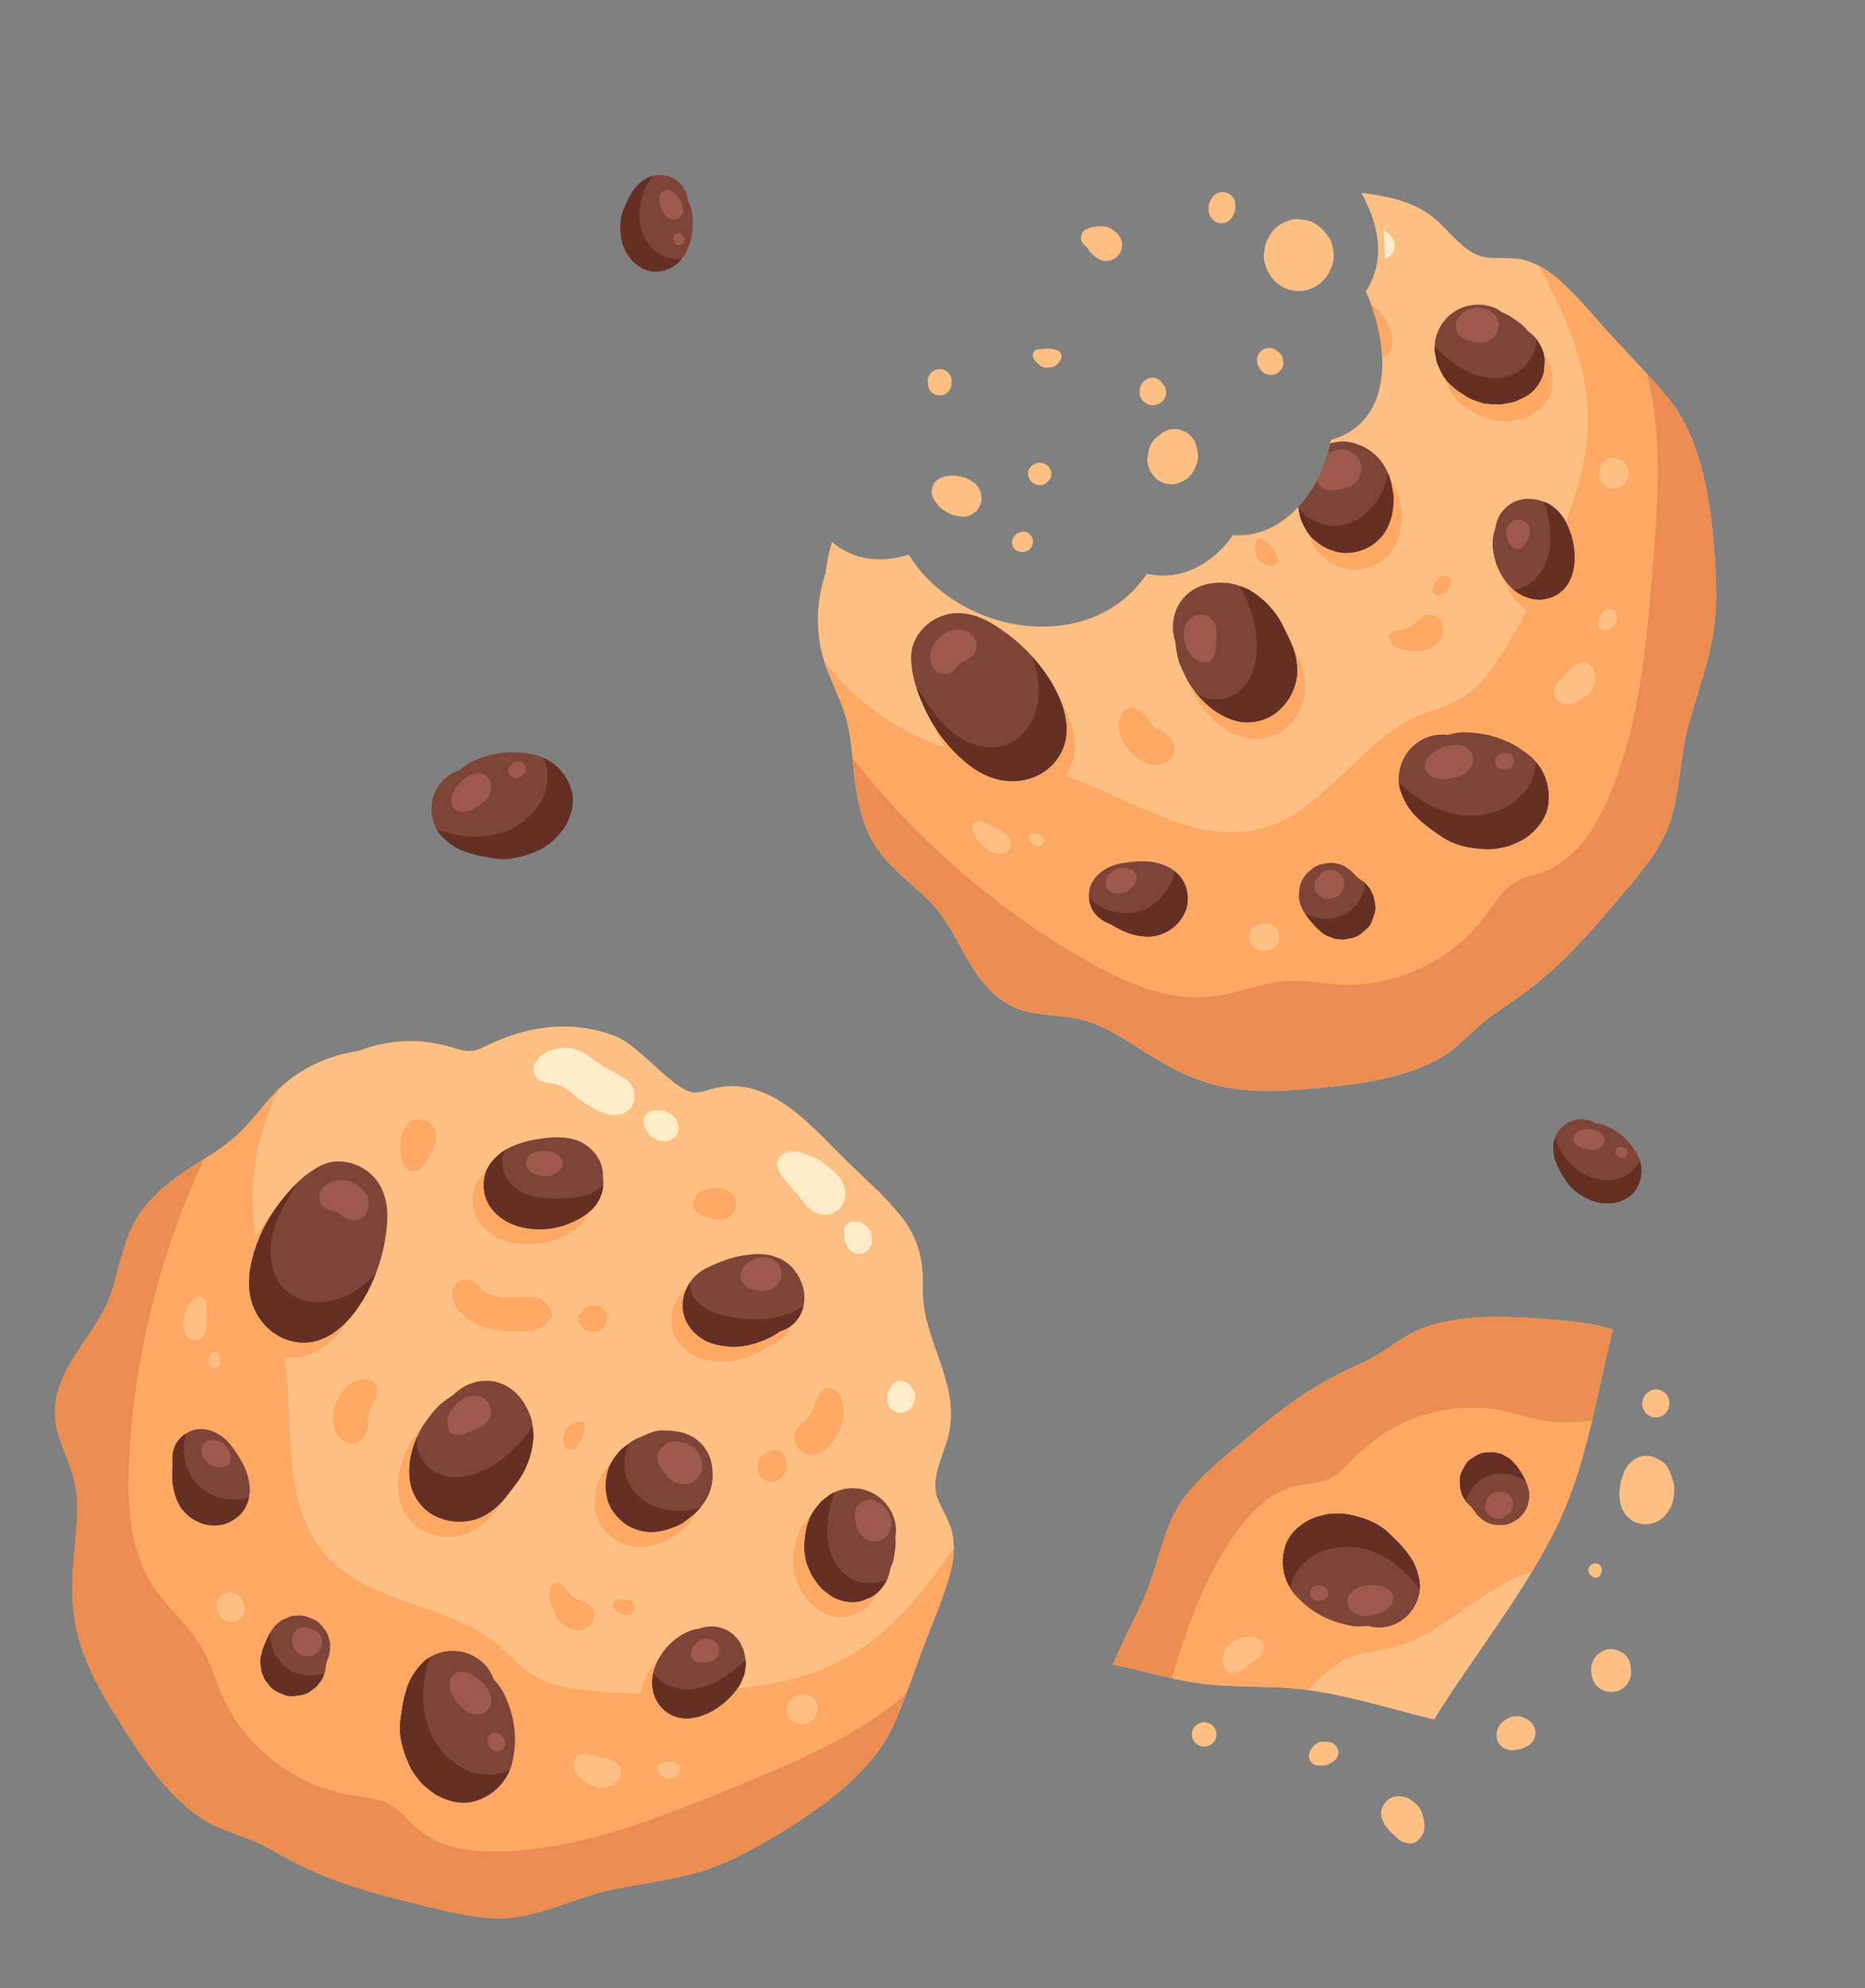 <?xml version="1.0" encoding="UTF-8"?>
<svg id="PATTERN" xmlns="http://www.w3.org/2000/svg" viewBox="0 0 227 242">
  <rect x="0" y="0" width="227" height="242" fill="#808080" stroke="none"/>
  <defs>
    <style>
      .cls-1 {
        fill: #eb8d50;
      }

      .cls-2 {
        fill: #ffebc8;
      }

      .cls-3 {
        fill: #fda865;
      }

      .cls-4 {
        fill: #fdbf83;
      }

      .cls-5 {
        fill: #7e4438;
      }

      .cls-6 {
        fill: #9e594d;
      }

      .cls-7 {
        fill: #643025;
      }
    </style>
  </defs>
  <g>
    <path class="cls-4" d="m180.83,31.31c-2.66-.36-4.51-3.43-6.52-4.96-2.61-1.99-5.6-2.48-8.62-2.88,2.23,4.03,2.97,8.25.55,12,3.13,6.87,3.24,16.02-4.25,18.07-1.09,6.21-5.86,12.08-11.92,11.59-2.49,3.64-6.51,5.63-10.48,4.71-6.7,10.03-22.83,7.63-28.99-2.34-3.27,1.09-6.76.69-9.33-1.53-.38,1.22-.64,2.47-.77,3.74-1.03,3.03-1.25,6.34-.53,9.51.66,2.92,2.29,5.49,3.06,8.37.7,2.6.72,5.33,1.1,7.99.39,2.7,1.06,5.39,2.62,7.68,1.72,2.52,4.22,4.26,6.35,6.38,3.83,3.8,4.75,9.85,9.7,12.64,2.7,1.52,5.75,1.1,8.66,1.78,3.11.73,5.82,2.7,8.49,4.36,2.75,1.7,5.59,3.16,8.77,3.83,3.06.64,6.26.62,9.36.37,5.62-.46,11.86-.95,16.91-3.67,2.7-1.46,4.51-3.97,7.04-5.65,2.73-1.81,5.32-3.71,7.71-5.97,2.34-2.23,4.48-4.65,6.57-7.11,2.12-2.49,4.39-4.99,5.96-7.88,2.32-4.25,1.96-9.58,3.29-14.31,1.72-6.14,3.47-9.83,3.29-16.53-.19-7.14-1.02-17.11-5.71-22.89-2.08-2.57-4.43-4.94-6.67-7.37-2.23-2.41-4.34-5.1-6.82-7.26-1.22-1.06-2.6-1.93-4.18-2.34-1.55-.4-3.11-.11-4.66-.32Z"/>
    <path class="cls-3" d="m193.29,51.63c-.11,4.77-1.67,9.39-3.45,13.82-2.01,5.01-4.31,9.91-7.25,14.43-1.3,2-2.78,3.98-4.84,5.19-1.57.93-3.39,1.34-5.07,2.06-7.25,3.12-11.43,11.6-19.04,13.7-8.2,2.26-16.08-3.8-24.16-6.44-4.91-1.61-10.17-1.96-15.06-3.63-5.59-1.91-10.53-5.6-14.07-10.32.77,2.42,2.02,4.67,2.69,7.13.7,2.6.72,5.33,1.1,7.99.39,2.7,1.06,5.39,2.62,7.68,1.72,2.52,4.22,4.26,6.35,6.38,3.83,3.8,4.75,9.85,9.7,12.64,2.7,1.52,5.75,1.1,8.66,1.78,3.11.73,5.82,2.7,8.49,4.36,2.75,1.7,5.59,3.16,8.77,3.83,3.06.64,6.26.62,9.36.37,5.62-.46,11.86-.95,16.91-3.67,2.7-1.46,4.51-3.97,7.04-5.65,2.73-1.81,5.32-3.71,7.71-5.97,2.34-2.23,4.48-4.65,6.57-7.11,2.12-2.49,4.39-4.99,5.96-7.88,2.32-4.25,1.96-9.58,3.29-14.31,1.72-6.14,3.47-9.83,3.29-16.53-.19-7.14-1.02-17.11-5.71-22.89-2.08-2.57-4.43-4.94-6.67-7.37-2.23-2.41-4.34-5.1-6.82-7.26-.73-.64-1.53-1.19-2.39-1.63,3.36,6.15,6.17,12.4,6.01,19.3Z"/>
    <path class="cls-1" d="m203.16,48.59c-.86-1.06-1.76-2.08-2.68-3.08,1.9,7.57,1.32,15.55.7,23.35-.78,9.71-1.61,19.63-5.54,28.55-1.57,3.56-3.86,7.14-7.48,8.58-1.25.5-2.62.73-3.77,1.42-1.56.94-2.5,2.6-3.59,4.07-4.02,5.43-10.84,8.67-17.59,8.36-2.21-.1-4.42-.56-6.63-.42-3.11.19-6.05,1.54-9.15,1.89-5.35.62-10.58-1.73-15.25-4.41-10.93-6.26-20.61-14.68-28.4-24.58.1,1.08.2,2.17.35,3.24.39,2.7,1.06,5.39,2.62,7.68,1.72,2.52,4.22,4.26,6.35,6.38,3.83,3.8,4.75,9.85,9.7,12.64,2.7,1.52,5.75,1.1,8.66,1.78,3.11.73,5.82,2.7,8.49,4.36,2.75,1.7,5.59,3.16,8.77,3.83,3.06.64,6.26.62,9.36.37,5.62-.46,11.86-.95,16.91-3.67,2.7-1.46,4.51-3.97,7.04-5.65,2.73-1.81,5.32-3.71,7.71-5.97,2.34-2.23,4.48-4.65,6.57-7.11,2.12-2.49,4.39-4.99,5.96-7.88,2.32-4.25,1.96-9.58,3.29-14.31,1.72-6.14,3.47-9.83,3.29-16.53-.19-7.14-1.02-17.11-5.71-22.89Z"/>
    <path class="cls-3" d="m117.61,76.67c-2.19,0-4.2,1.26-5.19,3.2-.51,1.01-.6,2.09-.45,3.17.16,2.01,1.05,4.13,1.87,5.8,1.07,2.17,2.64,4.21,4.48,5.79,1.55,1.34,3.33,2.32,5.4,2.47,2.08.15,4.23-.62,5.61-2.23,2.72-3.16,1.28-7.29-.72-10.37-1.5-2.3-3.43-4.26-5.69-5.81-1.63-1.12-3.27-2.01-5.32-2.02Z"/>
    <path class="cls-3" d="m153.3,74c1.21.77,1.98,1.49,2.87,2.62.43.55.77,1.16,1.07,1.78.44.9.94,1.84,1.25,2.8.38,1.2.56,2.6.25,3.84-.4,1.6-1.29,2.96-2.64,3.92-1.27.91-3.09,1.24-4.6.84-2.28-.59-4.09-2.21-5.43-4.09-.55-.77-.94-1.65-1.32-2.5-.39-.87-.55-1.81-.65-2.76,0-.05,0-.11-.01-.16-.18-.59-.31-1.2-.32-1.8-.02-1.85.82-3.62,2.41-4.62,1.34-.84,2.82-.99,4.35-.85.51.05.96.21,1.45.38.47.16.91.32,1.32.58Z"/>
    <path class="cls-3" d="m187.03,62.75c-.41,0-.85.09-1.24.21-.64.19-1.25.6-1.71,1.09-.65.68-.97,1.52-1.08,2.41-.2.56-.28.98-.3,1.65,0,.1,0,.19,0,.29.02.64.15,1.29.32,1.91.16.62.46,1.22.77,1.77.31.56.76,1.07,1.2,1.52.31.31.71.55,1.08.79.38.25.84.38,1.27.51.08.02.15.04.23.06.31.05.72.09,1.03.07.69-.05,1.4-.26,1.99-.63,1.73-1.09,2.19-3.18,2.07-5.08-.09-1.39-.49-2.68-1.14-3.9-.09-.18-.2-.34-.33-.5-.29-.36-.58-.75-.96-1.03-.35-.26-.71-.54-1.13-.7-.75-.28-1.26-.41-2.06-.42Z"/>
    <path class="cls-3" d="m162.84,56.07c-.82.3-1.27.62-1.9,1.21-.07.07-.12.15-.18.22-.44.99-.98,1.93-1.6,2.79-.12.49-.13.96-.17,1.6-.03.42-.09.86-.06,1.29.03.35.1.68.17,1.03.06.33.1.69.23,1.01.4,1.01.94,2.03,1.83,2.7.96.73,1.33.94,2.5,1.27.5.14,1.06.19,1.57.14,1.46-.13,2.76-.71,3.76-1.79,1.25-1.34,1.64-3.2,1.63-4.97,0-.17-.04-.34-.07-.51-.09-.51-.17-1.02-.3-1.52-.17-.66-.48-1.3-.82-1.88-.62-1.04-1.66-1.92-2.78-2.38-.83-.34-1.63-.57-2.54-.49-.43.04-.87.11-1.27.26Z"/>
    <path class="cls-3" d="m183.31,39.7c-.85-.43-1.76-.62-2.71-.56-.92.06-1.77.34-2.55.83-.8.52-1.42,1.2-1.85,2.06-.43.85-.62,1.76-.56,2.71,0,.02,0,.04,0,.06.09.45.17.89.25,1.34.02.05.04.1.06.15.2.47.42.97.67,1.42.3.52.77,1.02,1.24,1.43.48.43,1.05.77,1.58,1.12.16.11.33.21.51.3.29.14.58.22.89.33.41.14.58.24.93.27.6.05,1.22.14,1.82.1.08,0,.17-.01.25-.03.49-.07,1-.15,1.47-.28.04-.01.08-.02.12-.03.38-.18.76-.36,1.14-.54.02,0,.03-.02.05-.02.08-.04.16-.09.24-.14.71-.46,1.27-1.08,1.65-1.84.32-.57.47-1.17.46-1.81.09-.61.03-1.21-.18-1.8-.26-.79-.7-1.46-1.31-2.03-.16-.12-.32-.26-.49-.38-.1-.12-.19-.24-.29-.35-.12-.14-.25-.26-.38-.38-.13-.11-.26-.22-.4-.32-.43-.31-.87-.64-1.34-.9-.22-.13-.47-.22-.71-.32-.19-.13-.37-.25-.57-.38Z"/>
    <path class="cls-2" d="m168.58,31.5c1.75-.64,1.48-2.72-.16-3.42"/>
    <path class="cls-5" d="m116.6,74.63c-2.19,0-4.2,1.26-5.19,3.2-.51,1.01-.6,2.09-.45,3.17.16,2.01,1.05,4.13,1.87,5.8,1.07,2.17,2.64,4.21,4.48,5.79,1.55,1.34,3.33,2.32,5.4,2.47,2.08.15,4.23-.62,5.61-2.23,2.72-3.16,1.28-7.29-.72-10.37-1.5-2.3-3.43-4.26-5.69-5.81-1.63-1.12-3.27-2.01-5.32-2.02Z"/>
    <path class="cls-5" d="m138.7,104.84c-.41.02-.81.05-1.22.1-.62.08-1.27.16-1.86.36-1.38.46-2.77,1.56-3.03,3.07-.21,1.19.16,2.42,1.07,3.24.46.42,1.05.71,1.63.94.35.21.69.41,1.05.59,1.09.55,2.23.87,3.45.86,1.34-.01,2.59-.63,3.52-1.57.26-.26.45-.58.65-.88.09-.14.16-.27.22-.42.14-.33.29-.73.34-1.1.08-.67.05-1.11-.1-1.77-.27-1.23-1.3-2.34-2.44-2.84-1.06-.46-2.14-.62-3.29-.58Z"/>
    <path class="cls-5" d="m152.29,71.95c1.21.77,1.98,1.49,2.87,2.62.43.55.77,1.16,1.07,1.78.44.9.94,1.84,1.25,2.8.38,1.2.56,2.6.25,3.84-.4,1.6-1.29,2.96-2.64,3.92-1.27.91-3.09,1.24-4.6.84-2.28-.59-4.09-2.21-5.43-4.09-.55-.77-.94-1.65-1.32-2.5-.39-.87-.55-1.81-.65-2.76,0-.05,0-.11-.01-.16-.18-.59-.31-1.2-.32-1.8-.02-1.85.82-3.62,2.41-4.62,1.34-.84,2.82-.99,4.35-.85.51.05.96.21,1.45.38.47.16.91.32,1.32.58Z"/>
    <path class="cls-5" d="m183.61,90.32c.84.39,1.67.96,2.4,1.52.6.46,1.12,1.07,1.51,1.7.83,1.36,1.11,2.84.9,4.4-.22,1.66-1.33,3.03-2.65,3.98-.52.38-1.17.64-1.74.89-.58.26-1.19.34-1.81.45-.46.08-.9.11-1.37.09-1.94-.1-3.73-.4-5.38-1.52-.9-.61-1.77-1.21-2.58-1.94-.19-.18-.38-.35-.56-.54-.86-.86-1.36-1.77-1.8-2.9-.68-1.77-.11-3.94,1.13-5.3.64-.7,1.41-1.2,2.31-1.49.74-.24,1.49-.28,2.24-.2.73-.22,1.49-.35,2.26-.32,1.82.07,3.45.41,5.12,1.18Z"/>
    <path class="cls-5" d="m186.02,60.7c-.41,0-.85.09-1.24.21-.64.19-1.25.6-1.71,1.09-.65.68-.97,1.52-1.09,2.41-.2.56-.28.98-.3,1.65,0,.1,0,.19,0,.29.02.64.15,1.29.32,1.91.16.62.46,1.22.77,1.77.31.56.76,1.07,1.2,1.52.31.31.71.55,1.08.79.38.25.84.38,1.27.51.08.02.15.04.23.06.31.05.72.09,1.04.07.69-.05,1.4-.26,1.99-.63,1.73-1.09,2.19-3.18,2.07-5.08-.09-1.39-.49-2.68-1.14-3.9-.09-.18-.2-.34-.33-.5-.29-.36-.58-.75-.96-1.03-.35-.26-.71-.54-1.13-.7-.75-.28-1.26-.41-2.06-.42Z"/>
    <path class="cls-5" d="m164.1,105.74c-.4-.33-.87-.54-1.4-.63-.5-.12-.99-.11-1.48.02-.5.05-.95.22-1.37.51-.25.21-.51.43-.76.64-.47.53-.78,1.13-.93,1.83-.02.33-.05.66-.07,1,.04.67.25,1.29.61,1.86.14.25.3.49.47.71.29.37.59.73.91,1.07.1.11.21.22.32.32.05.05.11.09.16.14.03.02.05.05.08.07.01,0,.02.02.03.03.4.39.86.65,1.39.79.32.16.66.23,1.03.21.19.05.37.06.55.03.33-.06.67-.13,1-.19.51-.15.95-.4,1.31-.77-.46.39.29-.23.4-.34.52-.53.56-.76.76-1.34-.04.11.14-.35.18-.52.18-.7.1-.95-.02-1.54-.02-.18-.06-.36-.1-.53-.15-.31-.29-.62-.44-.93-.22-.26-.45-.53-.67-.79-.19-.16-.4-.29-.61-.42-.2-.15-.38-.32-.56-.5-.23-.28-.48-.53-.8-.71Z"/>
    <path class="cls-5" d="m161.89,54.01c-.59,2.87-1.96,5.63-3.87,7.69.03.16.05.31.08.47.06.33.1.69.23,1.01.4,1.01.94,2.03,1.83,2.7.96.73,1.33.94,2.5,1.27.5.14,1.06.19,1.57.14,1.46-.13,2.76-.71,3.76-1.79,1.25-1.34,1.64-3.2,1.63-4.97,0-.17-.04-.34-.07-.51-.09-.51-.17-1.02-.3-1.52-.17-.66-.48-1.3-.82-1.88-.62-1.04-1.66-1.92-2.78-2.38-.83-.34-1.63-.57-2.54-.49-.41.04-.82.11-1.21.24Z"/>
    <path class="cls-5" d="m182.3,37.65c-.85-.43-1.76-.62-2.71-.56-.92.06-1.77.34-2.55.83-.8.52-1.42,1.2-1.85,2.06-.43.85-.62,1.76-.56,2.71,0,.02,0,.04,0,.06.09.45.17.89.25,1.34.02.05.04.1.06.15.2.47.42.97.67,1.42.3.52.77,1.02,1.24,1.43.48.43,1.05.77,1.58,1.12.16.11.33.21.51.3.29.14.58.22.89.33.41.14.58.24.93.27.6.05,1.22.14,1.82.1.08,0,.17-.01.25-.03.49-.07,1-.15,1.47-.28.04-.01.08-.02.12-.03.38-.18.76-.36,1.14-.54.02,0,.03-.02.05-.02.08-.04.16-.09.24-.14.71-.46,1.27-1.08,1.65-1.84.32-.57.47-1.17.46-1.81.09-.61.03-1.21-.18-1.8-.26-.79-.7-1.46-1.31-2.03-.16-.12-.32-.26-.49-.38-.1-.12-.19-.24-.29-.35-.12-.14-.25-.26-.38-.38-.13-.11-.26-.22-.4-.32-.43-.31-.87-.64-1.34-.9-.22-.13-.47-.22-.71-.32-.19-.13-.37-.25-.57-.38Z"/>
    <path class="cls-7" d="m125.67,79.98c.42,1.23.72,2.5.77,3.8.1,2.78-1.23,5.81-3.82,6.83-2.19.86-4.75.08-6.6-1.37-1.85-1.45-3.13-3.49-4.38-5.48l-.03.16c.35,1.03.79,2.02,1.22,2.89,1.07,2.17,2.64,4.21,4.48,5.79,1.55,1.34,3.33,2.32,5.4,2.47,2.08.15,4.23-.62,5.61-2.23,2.72-3.16,1.28-7.29-.72-10.37-.58-.89-1.23-1.7-1.93-2.48Z"/>
    <path class="cls-7" d="m187.05,41.36c-.21,1.28-.68,2.48-1.61,3.36-1.61,1.51-4.17,1.58-6.21.76-1.76-.71-3.22-1.97-4.6-3.28,0,.16-.01.33,0,.49,0,.02,0,.04,0,.06.09.45.17.89.25,1.34.02.05.04.1.06.15.2.47.42.97.67,1.42.3.52.77,1.02,1.24,1.43.48.43,1.05.77,1.58,1.12.16.11.33.21.51.3.29.14.58.22.89.33.41.14.58.24.93.27.6.05,1.22.14,1.82.1.08,0,.17-.01.25-.03.49-.07,1-.15,1.47-.28.04-.01.08-.02.12-.03.38-.18.76-.36,1.14-.54.02,0,.03-.02.05-.02.08-.04.16-.09.24-.14.71-.46,1.27-1.08,1.65-1.84.32-.57.47-1.17.46-1.81.09-.61.03-1.21-.18-1.8-.17-.5-.43-.94-.74-1.36Z"/>
    <path class="cls-7" d="m168.58,58.95c-.76,2.32-2.61,4.37-4.99,4.93-2.06.48-4.43-.4-5.55-2.14.03.14.04.28.07.43.06.33.1.69.23,1.01.4,1.01.94,2.03,1.83,2.7.96.73,1.34.94,2.5,1.27.5.14,1.06.19,1.57.14,1.46-.13,2.76-.71,3.76-1.79,1.25-1.34,1.64-3.2,1.63-4.97,0-.17-.04-.34-.07-.51-.09-.51-.17-1.02-.3-1.52-.08-.32-.2-.65-.34-.96-.08.47-.18.94-.33,1.4Z"/>
    <path class="cls-7" d="m152.91,77.48c.23,2.34-.2,4.93-1.92,6.53-1.45,1.35-3.98,1.53-5.42.32,1.28,1.59,2.93,2.91,4.93,3.43,1.51.39,3.32.06,4.6-.84,1.35-.96,2.24-2.32,2.64-3.92.31-1.24.13-2.64-.25-3.84-.31-.96-.81-1.9-1.25-2.8-.3-.62-.64-1.23-1.07-1.78-.89-1.13-1.66-1.85-2.87-2.62-.42-.27-.86-.42-1.32-.58-.03-.01-.06-.02-.09-.03,1.1,1.87,1.82,3.97,2.03,6.14Z"/>
    <path class="cls-7" d="m190.16,62.85c-.29-.36-.58-.75-.96-1.03-.35-.26-.71-.54-1.13-.7-.05-.02-.1-.03-.15-.05.35,1.15.65,2.31.75,3.51.16,1.89-.2,3.89-1.36,5.39-.74.95-1.86,1.63-3.04,1.85.24.19.5.36.76.52.38.25.84.38,1.27.51.08.02.15.04.23.06.31.05.72.09,1.03.07.69-.05,1.4-.26,1.99-.63,1.73-1.09,2.19-3.18,2.07-5.08-.09-1.39-.49-2.68-1.14-3.9-.09-.18-.2-.34-.33-.5Z"/>
    <path class="cls-7" d="m185.66,96.27c-1.9,2.46-5.33,3.43-8.39,2.87-2.67-.49-5.06-2-6.99-3.93.03.43.11.85.27,1.25.43,1.13.93,2.04,1.8,2.9.18.18.37.36.56.54.8.73,1.67,1.33,2.58,1.94,1.65,1.12,3.44,1.42,5.38,1.52.46.02.91,0,1.37-.09.62-.11,1.23-.19,1.81-.45.56-.26,1.22-.52,1.74-.89,1.32-.95,2.43-2.32,2.65-3.98.21-1.56-.07-3.04-.9-4.4-.17-.27-.37-.53-.58-.78-.09,1.26-.51,2.51-1.29,3.51Z"/>
    <path class="cls-7" d="m164.04,111.06c-1.52.99-3.56.99-5.16.17.1.15.19.31.3.45.29.37.59.73.91,1.07.1.11.21.22.32.32.05.05.11.09.16.14.03.02.05.04.08.07.01,0,.02.02.03.03.4.39.86.65,1.39.79.32.16.66.23,1.03.21.19.05.37.06.55.03.33-.06.67-.13,1-.19.51-.15.95-.4,1.31-.77-.46.39.29-.23.4-.34.52-.53.56-.76.76-1.34-.04.11.14-.35.18-.52.18-.7.1-.95-.02-1.54-.02-.18-.06-.36-.1-.53-.15-.31-.29-.62-.44-.93-.18-.22-.36-.43-.55-.65-.21,1.42-.96,2.76-2.16,3.54Z"/>
    <path class="cls-7" d="m142.96,106.02c-.39,2.19-2,4.16-4.13,4.85-2.16.7-4.67.04-6.27-1.56.07.87.44,1.69,1.11,2.3.46.42,1.05.71,1.63.94.34.21.69.41,1.05.59,1.09.55,2.23.87,3.45.86,1.34,0,2.59-.63,3.52-1.57.26-.26.45-.58.65-.88.09-.14.16-.27.22-.42.14-.33.29-.73.34-1.1.08-.67.05-1.11-.1-1.77-.19-.87-.77-1.66-1.48-2.23Z"/>
    <path class="cls-6" d="m117.64,76.83c.51.28.95.64,1.14,1.21.15.44.11.9-.1,1.32-.18.36-.44.54-.74.79.12-.1.25-.21.37-.31-.35.3-.63.59-1.09.71-.04.01-.08.03-.12.04-.08.05-.16.09-.24.15-.08.08-.16.16-.23.25-.05.08-.1.15-.16.21-.04.04-.08.07-.12.11-.08.07-.13.17-.21.24-.36.36-.78.54-1.29.5-.53-.04-.91-.3-1.23-.71-.25-.33-.33-.82-.4-1.21-.02-.12,0-.19,0-.34.01-.14,0-.22.04-.35.07-.23.15-.46.24-.69.26-.63.74-1.15,1.3-1.53.79-.53,1.94-.89,2.82-.4Z"/>
    <path class="cls-6" d="m147.17,75.15c.22.12.39.29.52.51.16.19.25.44.31.68.09.34.1.6.07.92,0-.06,0-.11.01-.17,0,.06,0,.12-.01.19,0,.05,0,.09,0,.14,0,.05,0,.09-.01.14,0,.13,0,.27-.03.4,0,.04-.01.09-.02.13,0,.08,0,.16,0,.24,0,.17-.02.33-.04.5,0,.17,0,.35-.04.51-.04.16-.11.33-.18.48-.04.08-.07.16-.1.24.01-.04.03-.07.04-.11,0,.03-.02.04-.03.07,0,.02-.02.05-.03.06-.1.24-.3.41-.54.48,0,0,0,0,0,0,0,0,0,0,0,0-.06.02-.13.02-.19.03-.38.04-.88-.05-1.17-.21-.23-.12-.43-.3-.61-.5-.29-.31-.41-.5-.57-.86-.23-.49-.43-.97-.46-1.52-.02-.3-.01-.62.04-.92.1-.59.51-1.16,1.01-1.48.42-.27.9-.34,1.38-.26.26.04.48.14.68.31Z"/>
    <path class="cls-6" d="m163.66,59.45s0,0-.01,0c0,0,0,0,0,0,0,0,0,0,.01,0Z"/>
    <path class="cls-6" d="m161.71,55.19c-.05.03-.09.08-.14.11-.32,1.1-.75,2.17-1.28,3.17.01.03,0,.07.02.1l.17.36c.11.18.26.33.44.43.11.1.23.16.37.19.05.02.11.01.17.03.04.01.07.03.11.05-.01,0-.02,0-.03,0,.01,0,.02,0,.03,0,.46.15.96.1,1.43-.05.04-.01.09-.02.13-.03.17-.03.34-.06.51-.1,0,0,0,0,0,0,.11-.02.22-.05.32-.09.02,0,.05-.02.07-.03.02,0,.04-.01.05-.02.18-.09.36-.17.54-.26.14-.09.37-.3.48-.42.23-.23.34-.48.43-.75l-.07.21s.02-.05.03-.08c.17-.35.25-.71.23-1.1-.02-.37-.14-.72-.34-1.04-.23-.38-.55-.68-.95-.88-.44-.23-.93-.31-1.41-.25-.52.06-.87.17-1.32.43Zm1.44,4.36s.04-.01.06-.02c.14-.03.28-.05.42-.08-.16.03-.33.06-.49.09Z"/>
    <path class="cls-6" d="m180.63,37.53s-.02,0-.03,0c-.06-.01-.12-.02-.18-.03-.2-.03-.43-.06-.62-.05-.2,0-.39.06-.58.1-.11.02-.22.05-.33.09-.06.02-.11.04-.16.06-.02,0-.03.01-.05.02-.15.07-.3.14-.45.21-.13.11-.26.22-.39.33,0,0,0,.01-.01.02-.06.05-.12.1-.18.15-.17.18-.29.38-.35.62-.1.22-.13.45-.11.69.02.15.05.3.08.44.11.44.49.84.89,1.04.04.02.09.03.14.05.02,0,.03.01.05.02.16.09.32.17.55.21.03,0,.07.01.1.02.08.02.16.03.24.06.08.02.16.05.24.07.2.05.41.05.63.05.28.02.35.01.8-.09.03,0,.06-.01.09-.02l.47-.23c.15-.11.29-.23.42-.36.49-.48.66-1.35.43-1.99-.03-.09-.07-.17-.12-.25-.06-.17-.15-.32-.28-.44-.11-.13-.12-.17-.22-.24-.17-.12-.33-.26-.52-.35-.18-.06-.35-.12-.53-.19Z"/>
    <path class="cls-6" d="m184.91,63.26c-.18-.03-.36-.01-.53.05-.11.05-.22.1-.32.15-.21.14-.38.32-.49.55-.02.04-.04.08-.06.12,0,.02-.02.04-.03.06-.05.13-.11.27-.14.41-.08.3-.01.53.05.81,0,.04.02.09.03.13.07.26.19.51.36.72.11.17.25.29.43.39.18.09.37.13.56.12.37-.02.76-.25.92-.6.04-.09.1-.18.14-.27.04-.1.1-.19.16-.27.01-.02.03-.04.04-.07.04-.12.08-.24.13-.36,0,0,0-.02,0-.02,0-.02,0-.04,0-.06.01-.06.02-.13.04-.19.04-.18.04-.36,0-.54-.02-.18-.08-.35-.19-.5-.08-.09-.16-.19-.24-.28-.14-.14-.3-.23-.49-.28-.11-.06-.23-.08-.36-.07Z"/>
    <path class="cls-6" d="m177.66,90.67c-.4-.09-.82,0-1.21.07-.26.05-.51.1-.76.22-.12.05-.23.11-.35.16-.24.11-.5.2-.71.35-.19.13-.44.32-.59.48-.08.09-.15.18-.22.27-.34.43-.49.94-.31,1.47.08.25.22.46.41.64.2.18.44.3.71.36.11.04.23.09.35.11.1.02.21.02.31.02.33.02.5.04.79,0,.12-.02.24-.03.37-.05.87-.12,1.9-.44,2.42-1.19.21-.23.34-.5.41-.8.05-.22.05-.44-.01-.65-.09-.49-.4-1-.89-1.2-.22-.09-.48-.19-.73-.25Z"/>
    <path class="cls-6" d="m181.98,92.98s.04.05.05.08c-.02-.04-.04-.08-.06-.12,0,.02,0,.03,0,.05Z"/>
    <path class="cls-6" d="m183.75,91.75c-.08-.03-.16-.06-.25-.09,0,0-.02,0-.02,0-.02,0-.04,0-.06-.01-.02,0-.03,0-.05-.01-.05-.01-.09,0-.15-.01-.09-.02-.18-.01-.26.02-.05,0-.1.01-.14.03-.07.03-.14.06-.21.09-.07.04-.15.07-.22.11-.11.07-.2.16-.27.27-.06.07-.1.14-.12.23-.05.11-.06.22-.05.34,0-.04,0-.08,0-.12,0,0,0,0,0,.01,0,.04,0,.08,0,.12,0,0,0,.01,0,.02h0s0,.02,0,.02c0,.11.04.21.1.3.05.12.12.24.22.34.13.12.29.2.46.23.07,0,.14.02.21.03,0,0,0,0,.01,0,.09,0,.18.01.27.02.09-.02.17-.03.26-.05.08-.04.16-.08.24-.11.01,0,.03-.02.04-.02.03-.02.07-.03.09-.06.15-.1.26-.22.34-.38.08-.16.11-.32.1-.5-.02-.33-.22-.67-.53-.81,0,0,0,0-.01,0Z"/>
    <path class="cls-6" d="m182.05,93.09s0-.02-.01-.03c0,0,0,0,0,0,0,0,0,.01.01.02Z"/>
    <polygon class="cls-6" points="182.04 93.07 182.04 93.06 182.03 93.06 182.04 93.07"/>
    <path class="cls-6" d="m162.5,105.97c.15.03.28.1.39.2.07.03.13.08.19.13.09.11.19.22.28.33.06.13.12.26.18.39.01.04.08.39.08.43.01.17,0,.34-.04.5,0-.04-.1.34-.17.47-.04.07-.11.16-.14.21,0,0-.09.15-.14.21-.09.12-.2.22-.34.29-.13.06-.26.13-.4.19-.01,0-.02,0-.03,0-.12.03-.32.07-.44.09,0,0-.02,0-.02,0-.04,0-.09,0-.13,0-.16,0-.31-.02-.47-.03-.01,0-.02,0-.03,0-.27-.03-.4-.13-.59-.26-.26-.18-.2-.13-.45-.45,0,0,0-.01-.01-.02.06.07.12.15.18.22-.24-.24-.42-.57-.42-.92,0-.14.02-.28.03-.42,0,0,0-.02,0-.03.04-.14.09-.27.14-.41.09-.17.2-.31.34-.43.03-.03.06-.06.09-.1l-.03.05s0,0,0,0c.04-.05.09-.09.13-.13.03-.04.05-.06.05-.07.05-.06.12-.08.18-.13.02-.01.02-.03.04-.04.02-.01.05-.03.07-.05,0,0-.02.02-.03.03.09-.06.16-.15.26-.19.06-.05.12-.08.19-.09.02,0,.39-.08.41-.08.31-.03.4.02.65.1Z"/>
    <path class="cls-6" d="m137.2,105.7s-.09-.02-.14-.03c-.13-.03-.29-.04-.42-.04-.14,0-.28.04-.42.07-.23.05-.46.09-.67.23-.14.1-.27.22-.41.33-.17.15-.3.3-.4.51-.06.14-.13.29-.16.43-.02.12-.03.26-.02.39.04.29.13.54.35.75.01.01.03.03.04.04.18.16.41.27.64.33.04,0,.08.02.12.03.31.07.53.02.83-.04-.12.02-.24.05-.36.07.08-.02.16-.03.25-.04.32-.05.52-.09.8-.27.04-.02.07-.05.11-.07.04-.02.07-.05.11-.07.21-.14.32-.25.45-.45.04-.05.07-.11.11-.16,0,0,0-.01.01-.02.01-.02.03-.04.04-.05.18-.25.15-.19.23-.41.1-.27.09-.55-.03-.82-.11-.22-.28-.4-.5-.52-.17-.09-.37-.13-.56-.18Z"/>
    <path class="cls-3" d="m174.54,74.94c-.44-.15-.98-.14-1.38.15-.08.06-.15.11-.24.15.14-.06.27-.13.41-.2-.32.15-.61.28-.84.55-.04.04-.08.09-.12.13-.02.02-.05.04-.07.07-.04.03-.08.06-.12.09-.22.15-.41.31-.61.48l.34-.29c-.16.13-.33.24-.5.35-.18.07-.37.13-.56.17-.22.04-.43.07-.65.12.09-.02.19-.04.28-.05-.12.02-.25.04-.37.05-.33.03-.55.13-.79.35-.23.21-.24.55-.18.83.09.39.44.6.75.8.24.15.49.26.77.34.48.14.97.15,1.47.18-.13,0-.25-.02-.38-.03.37.04.76.07,1.13.05.49-.03.88-.19,1.32-.4.31-.15.5-.26.76-.53.17-.18.32-.42.45-.62.31-.48.31-1.22.11-1.75-.18-.48-.51-.82-.99-.99Z"/>
    <path class="cls-3" d="m175.68,70.09c-.23,0-.45.13-.61.29-.04.04-.07.09-.1.13-.05.07-.11.14-.16.21-.08.12-.13.25-.21.37-.05.09-.1.17-.13.26-.04.1-.1.2-.11.3-.02.12-.02.25.03.37.07.18.18.29.34.39.1.06.26.09.37.08.07,0,.15-.03.23-.05.04-.01.09-.03.13-.04.16-.06.29-.14.42-.24.09-.07.18-.15.27-.23.1-.08.17-.18.23-.29.1-.16.17-.32.22-.5,0-.08.01-.15.02-.23,0-.12-.03-.23-.09-.33-.08-.17-.22-.33-.39-.41-.14-.07-.3-.1-.46-.09Z"/>
    <path class="cls-3" d="m138.69,86.45c.09.07.18.14.27.2-.12-.08-.24-.16-.35-.24.25.17.41.26.59.48.09.11.18.22.27.33-.1-.12-.2-.24-.3-.35.31.36.56.74.86,1.1.23.26.48.49.76.69.18.11.36.21.54.3.25.13.53.3.74.49.16.15.29.33.42.51,0,0,.02.02.02.03,0,0,0,0,0,.01.01.01.02.03.04.05,0-.01-.02-.02-.03-.03.15.16.27.35.33.57.04.15.07.31.09.47.02.31-.04.61-.18.88-.39.71-1.19,1.07-1.98,1.15-.63.06-1.29-.2-1.82-.51-.39-.23-.79-.49-1.12-.81-.64-.64-1.21-1.41-1.48-2.28-.04-.14-.08-.28-.11-.42-.1-.47-.1-.73-.05-1.22.06-.5.32-.93.64-1.3.48-.55,1.29-.51,1.82-.09Z"/>
    <path class="cls-3" d="m168.24,43.56c.61-.25,1.09-.83,1.21-1.47.2-1.04-.19-1.97-.65-2.87-.3-.59-.73-1.18-1.21-1.62-.22-.2-.46-.38-.71-.54.78,2.11,1.27,4.36,1.35,6.5Z"/>
    <path class="cls-3" d="m153.75,65.69c-.23-.18-.67-.18-.79.14-.1.28-.2.56-.21.86,0,.11.02.21.04.32.03.18.06.36.11.54.12.42.49.86.88,1.06.31.16.65.28.99.29.25,0,.48-.16.61-.35.15-.22.17-.45.11-.71-.04-.16-.14-.31-.19-.47-.11-.3-.31-.63-.54-.86-.12-.12-.27-.22-.39-.34-.06-.06-.12-.12-.18-.18-.07-.06-.16-.11-.25-.16-.07-.05-.14-.1-.2-.15Z"/>
    <path class="cls-4" d="m120.82,100.6c-.15-.08-.29-.18-.45-.24-.13-.06-.27-.11-.4-.17-.19-.09-.39-.23-.6-.27-.36-.07-.71.08-.91.39-.26.42-.05.88.14,1.28.07.14.13.28.21.42.08.16.18.26.3.4.11.12.22.25.33.36.31.32.66.57,1.04.81.24.15.51.23.78.28.18.03.35.05.53.04.15-.01.32-.06.48-.09.36-.08.64-.42.75-.75.12-.34.1-.74-.11-1.04-.15-.2-.3-.4-.5-.55-.22-.18-.44-.33-.7-.44-.29-.13-.59-.27-.88-.42Z"/>
    <path class="cls-4" d="m125.85,101.44c-.09-.02-.19-.01-.28.02-.09.03-.17.08-.23.15-.01.02-.03.04-.04.06-.06.03-.08.07-.07.14,0,.02-.01.04-.02.06-.02.09-.01.19.02.28.03.09.08.17.15.23.13.15.26.34.44.43.07.03.14.07.21.1.13.05.26.09.4.08.04,0,.08,0,.12-.01.11,0,.2-.04.29-.1.09-.06.16-.14.21-.24.05-.1.07-.2.06-.31,0-.11-.04-.2-.1-.29-.02-.03-.03-.06-.05-.09-.07-.12-.18-.21-.3-.28-.07-.04-.14-.08-.21-.12-.19-.09-.4-.09-.61-.1Z"/>
    <path class="cls-4" d="m152.09,114.46s0-.01,0-.02c0,0,0,0,0,0,0,0,0,0,0,.01Z"/>
    <path class="cls-4" d="m154.58,112.52c-.07-.04-.14-.07-.22-.07-.01,0-.03,0-.04,0-.05,0-.09-.01-.14-.02-.01,0-.02,0-.04,0-.07-.01-.39-.04-.45-.03-.07,0-.15.02-.22.04-.15,0-.28.05-.4.13.05-.03.11-.05.16-.08-.05.03-.11.05-.16.08,0,0,0,0,0,0-.04.02-.08.04-.11.05-.06.03-.13.05-.19.09-.22.15-.23.19-.35.3,0,0,0,0-.01.01-.14.15-.24.31-.29.51-.06.12-.09.24-.08.37-.03.19,0,.37.06.55,0,.03,0,.06.02.09.07.29.28.56.51.75.35.31.83.52,1.31.47.18-.02.37-.06.55-.1.02,0,.05-.01.07-.02.14-.05.27-.11.4-.19.25-.16.44-.37.58-.64.06-.15.12-.31.16-.46,0-.01,0-.02,0-.03.05-.25.04-.5-.04-.75-.07-.2-.18-.37-.31-.52-.06-.08-.11-.13-.15-.17,0,0,0,0,0,0,0,0,0,0,0,0-.05-.04-.1-.08-.2-.15-.11-.1-.24-.17-.39-.2Z"/>
    <path class="cls-4" d="m152.09,114.45s0,0,0,0c-.03-.12-.05-.23-.07-.35.02.12.04.24.07.35Z"/>
    <path class="cls-4" d="m192.45,80.67s0,0,0,0c-.1.02-.19.04-.28.06-.19.06-.37.16-.53.28-.24.18-.54.37-.71.61-.21.28-.41.55-.61.84.09-.13.18-.27.28-.4-.17.24-.36.44-.57.64-.09.09-.18.19-.27.27-.19.18-.32.37-.47.59l.22-.32c-.1.14-.23.26-.28.43-.1.29-.17.54-.11.85.05.25.18.59.4.74.24.16.39.26.68.35.03,0,.06.02.1.03.2.05.41.07.62.04.47-.06.83-.16,1.25-.37.17-.08.34-.18.5-.29.27-.19.56-.4.78-.65.16-.17.29-.4.41-.59.13-.2.22-.43.27-.66.06-.3.09-.64.05-.94-.06-.49-.25-.88-.6-1.21-.08-.08-.16-.15-.24-.23-.23-.21-.61-.25-.87-.07Z"/>
    <path class="cls-4" d="m195.91,74.09c-.08-.02-.16-.01-.24.01-.12.01-.23.05-.33.12-.05.03-.16.12-.2.17,0,.01-.02.02-.03.03-.02.02-.04.04-.06.07-.1.11-.18.24-.25.38-.06.14-.13.26-.16.41-.01.06-.03.12-.05.18.03-.08.06-.16.09-.24-.04.12-.09.23-.11.36,0,.04-.02.08-.04.12,0-.03.02-.05.03-.07-.1.24-.1.5.05.73.14.23.42.37.69.35.16-.01.32-.04.47-.09.22-.07.49-.25.64-.42.17-.19.33-.49.38-.75.03-.15.02-.26,0-.4-.02-.1-.03-.19-.06-.29-.04-.19-.15-.29-.28-.44-.07-.05-.14-.09-.2-.14-.11-.06-.23-.09-.35-.09Z"/>
    <path class="cls-4" d="m197.16,55.9c-.18-.08-.36-.15-.55-.19-.13,0-.26-.02-.39-.03-.2,0-.38.06-.55.15-.13.04-.23.11-.32.21-.16.11-.28.26-.36.44.07-.1.13-.19.2-.29-.02.03-.05.06-.08.09-.22.23-.27.37-.36.63-.04.08-.06.16-.08.24-.01.15-.02.31-.03.46,0,.04,0,.08,0,.12.03.15.06.3.09.45.05.15.12.3.21.43,0,.01.02.02.02.03.02.02.03.05.04.08.03.07.08.13.15.18.13.18.3.33.51.42,0,0,.01,0,.02,0,0,0,.02,0,.02.01-.05-.04-.1-.07-.16-.11.1.09.22.15.35.18.18.08.37.11.57.09.44,0,.92-.23,1.2-.55.35-.4.62-.9.55-1.45-.04-.34-.1-.67-.3-.96-.18-.26-.41-.49-.7-.64-.01,0-.03-.01-.04-.02Z"/>
    <path class="cls-4" d="m118.81,58.98c-.18-.19-.46-.36-.69-.51-.05-.03-.09-.06-.14-.09-.1-.07-.21-.12-.33-.15-.11-.06-.22-.11-.34-.14-.11-.02-.22-.04-.32-.06-.11-.02-.22-.04-.32-.06-.23-.04-.48-.1-.71-.1-.23,0-.46.03-.69.08-.17.04-.34.08-.52.12-.31.09-.58.24-.81.47-.18.17-.31.36-.38.59-.11.22-.17.45-.16.71,0,.33.08.64.25.93.1.14.2.28.29.43.06.09.13.18.2.26.16.24.37.43.63.58.04.03.09.06.14.09.09.06.18.12.27.17.34.21.68.41,1.09.47.2.03.4.06.6.09.31.07.61.05.92-.04.3-.07.56-.21.78-.41.09-.06.17-.12.25-.2.22-.2.37-.44.46-.72.14-.32.19-.47.19-.89,0-.62-.26-1.18-.67-1.63Z"/>
    <path class="cls-4" d="m125.73,65.95c0,.17-.03.33-.11.48-.03.11-.08.2-.16.27-.09.14-.2.24-.35.32-.1.04-.2.08-.3.13-.12.02-.25.05-.37.05,0,0-.02,0-.03,0,0,0,0,0,0,0-.11-.01-.21-.03-.32-.04,0,0,0,0-.01,0-.01,0-.02,0-.03-.01-.09-.04-.2-.08-.28-.12,0,0-.01,0-.02-.01-.01,0-.02-.01-.04-.02,0,0,0,0,0,0-.13-.07-.23-.16-.31-.29-.07-.07-.12-.15-.14-.24-.02-.04-.04-.09-.06-.14-.05-.19-.05-.39,0-.58.04-.09.07-.17.11-.26.03-.05.07-.09.11-.14,0,0,0,0,0-.01.06-.08.13-.17.19-.25.11-.12.25-.21.4-.26.03-.02.07,0,.1-.02.04-.02.07-.03.11-.05,0,0-.01,0-.02,0,.01,0,.02,0,.04,0,.11-.04.21-.06.33-.06.28,0,.58.12.77.33.07.07.13.16.19.24.14.19.2.47.21.7Z"/>
    <path class="cls-4" d="m127.93,57.33c-.04-.1-.09-.2-.13-.3-.11-.19-.26-.34-.45-.45.08.06.16.12.24.18-.01,0-.02-.02-.03-.03,0,0,0,0-.01-.01-.17-.17-.26-.21-.45-.29-.05-.03-.11-.06-.18-.07-.12-.02-.24-.03-.37-.05-.19,0-.37.03-.53.12-.16.05-.3.15-.42.27.07-.06.14-.11.22-.17-.02.02-.04.03-.07.05-.01,0-.02.01-.03.02-.09.05-.18.11-.25.19l-.19.24c-.11.18-.16.38-.16.6-.01.25.09.47.19.68.01.03.03.05.04.07,0,0,0,0,0,0l.22.28c.17.17.37.29.61.35.12.02.24.03.37.05.07,0,.13-.01.19-.03.18,0,.35-.06.51-.16-.06.04.21-.14.29-.23.1-.1.18-.22.26-.33.09-.15.14-.3.15-.47.04-.17.03-.34-.02-.51Z"/>
    <path class="cls-4" d="m162.25,30.48c-.03-.57-.19-1.09-.5-1.58-.22-.29-.44-.57-.66-.86-.01-.01-.03-.03-.04-.04-.02-.02-.04-.04-.06-.06-.29-.26-.59-.54-.93-.72-.46-.29-.96-.45-1.5-.48-.54-.12-1.07-.1-1.61.07-.32.14-.64.27-.96.41-.61.36-1.09.84-1.44,1.44-.24.32-.54,1.13-.57,1.24-.05.38-.1.75-.15,1.13-.02.4.03.78.16,1.15.1.37.25.73.45,1.06.03.05.06.1.09.15.69,1.26,2.14,2.04,3.56,2.04s2.8-.79,3.56-2.04c.03-.05.06-.1.09-.15.09-.17.16-.35.23-.53.11-.17.19-.35.22-.54.18-.57.2-1.13.08-1.7Z"/>
    <path class="cls-4" d="m150.3,24.51c-.11-.52-.58-.94-1.08-1.08-.27-.07-.55-.07-.82,0-.26.07-.49.21-.68.4-.14.17-.27.34-.37.54-.15.28-.23.57-.24.89,0,.05,0,.11,0,.16,0,.05,0,.09,0,.14,0,.01,0,.02,0,.04.02.14.04.27.06.41.06.26.14.37.29.55.08.1.1.14.17.2.19.16.37.32.63.37.12.02.24.03.35.05.12-.02.24-.03.35-.05.01,0,.02,0,.03,0,.02,0,.05,0,.07-.01.12-.05.24-.1.37-.15.11-.08.22-.16.32-.25.07-.08.21-.25.26-.34.02-.04.04-.08.06-.13.02-.05.04-.09.07-.14.06-.13.14-.28.18-.42,0-.01,0-.02,0-.04.02-.14.04-.29.06-.43,0-.23-.03-.47-.07-.69Z"/>
    <path class="cls-4" d="m156.16,43.66c-.07-.26-.21-.49-.4-.68-.04-.04-.08-.08-.13-.12-.12-.1-.24-.19-.36-.28-.21-.15-.54-.24-.8-.23-.2,0-.39.03-.57.13-.18.06-.34.16-.48.31-.08.1-.15.2-.23.3-.13.23-.2.48-.2.75,0,.07,0,.14.03.21,0,.2.07.38.18.56,0,0,.01.02.02.02.01.02.03.04.04.07.02.04.05.08.06.13.07.13.15.24.26.35.19.19.42.32.68.4.14.02.27.04.41.06.28,0,.54-.07.78-.21.18-.1.32-.23.43-.4.14-.15.23-.32.28-.53.07-.27.07-.55,0-.82Z"/>
    <path class="cls-4" d="m145.68,54.57c-.02-.11-.04-.22-.07-.32-.13-.47-.37-.87-.71-1.22-.25-.27-.55-.46-.89-.57-.33-.17-.68-.25-1.06-.24-.5,0-.96.13-1.39.38-.27.21-.54.41-.8.63-.44.37-.81.98-.93,1.54-.08.37-.17.74-.18,1.11,0,.62.18,1.16.49,1.69.15.19.29.38.44.56.25.27.55.46.9.58.22.13.45.19.7.19.37.08.74.07,1.11-.05.04-.01.07-.03.11-.04.25-.1.49-.21.74-.31.45-.26.8-.62,1.07-1.07.06-.11.12-.22.17-.33.28-.57.44-.96.45-1.6,0-.31-.06-.63-.12-.93Z"/>
    <path class="cls-4" d="m141.86,47.35s-.01-.03-.02-.05c0-.05.12.07-.16-.37-.08-.11-.17-.22-.25-.32,0,0-.02-.01-.03-.02-.02-.02-.02-.05-.04-.07-.06-.11-.15-.19-.25-.25-.05-.04-.1-.07-.14-.11-.05-.04-.1-.06-.17-.07-.17-.09-.35-.13-.54-.12-.01,0-.36.05-.38.05-.11.05-.22.09-.34.14-.1.07-.2.15-.29.22-.01.01-.02.02-.03.03-.01.01-.02.02-.03.04-.07.09-.17.21-.24.31,0,0,0,.01-.01.02,0,.01-.02.03-.02.04-.04.07-.13.29-.16.37,0,0,0,.01,0,.02,0,0,0,.02,0,.02,0,0,0,0,0,0-.02.14-.04.27-.06.41,0,.02,0,.03,0,.05,0,.06.04.37.06.43,0,0,0,.01,0,.02.02.06.14.33.08.2.09.22.13.33.34.52.11.08.22.17.32.25l.38.16c.14.02.28.04.43.06.14-.02.28-.04.43-.06,0,0,0,0,.01,0,.03,0,.36-.15.39-.16.07-.04.08-.06.18-.13-.08.06.12-.09.17-.13.08-.1.16-.21.24-.31.05-.12.1-.25.16-.37,0,0,.06-.4.06-.41-.02-.14-.04-.27-.06-.41Z"/>
    <path class="cls-4" d="m129.16,43.09c-.08-.2-.27-.41-.5-.45-.13-.02-.25-.06-.36-.1-.04-.02-.08-.04-.13-.05-.17-.05-.28-.04-.44-.04-.09,0-.19,0-.28-.02-.12-.02-.13-.01-.32.01-.1.01-.17.03-.26.06-.03,0-.06.01-.08.02-.12,0-.23.02-.35,0,.05,0,.11.01.16.02-.13-.02-.25-.04-.38,0-.15.04-.28.13-.37.26-.18.23-.19.54-.06.8.11.21.27.41.43.58.09.09.19.17.29.25.15.12.27.19.46.26.14.05.29.05.43.06.09,0,.19,0,.28-.01.14-.02.29-.03.43-.06.21-.04.41-.18.56-.32.17-.16.32-.36.44-.57.12-.22.14-.46.04-.69Z"/>
    <path class="cls-4" d="m136.56,29.59c-.01-.26-.09-.49-.23-.72-.27-.44-.67-.75-1.1-1.03-.42-.28-.96-.32-1.45-.29-.3.02-.61.06-.91.13-.34.08-.73.2-.97.45-.35.38-.43.93-.18,1.38.12.22.3.34.49.49-.08-.06-.16-.13-.24-.19.17.13.31.29.44.44.02.04.05.07.07.11.01.03.03.05.04.08.17.29.4.5.68.7.15.13.31.28.48.37.15.06.31.13.46.19.26.08.51.09.77.03.17,0,.34-.04.49-.13.24-.08.44-.21.62-.4.23-.25.39-.53.49-.85.08-.26.09-.51.03-.77Z"/>
    <path class="cls-4" d="m115.79,46c-.07-.25-.2-.46-.38-.65-.1-.09-.2-.16-.3-.23-.17-.11-.35-.16-.54-.17-.19-.04-.39-.03-.58.03-.12.05-.23.1-.35.15-.22.13-.39.3-.52.52-.04.05-.07.11-.08.18-.09.17-.13.36-.13.56,0,.05.01.1.02.14,0,.06,0,.11,0,.17.02.13.03.25.05.38.04.19.13.35.26.49.06.11.15.19.26.26.14.13.3.21.49.26,0,0,.38.05.38.05.13-.02.25-.03.38-.05.19-.04.35-.13.49-.26.11-.06.19-.15.26-.26.13-.14.21-.3.26-.49.05-.18.07-.38.08-.57,0-.03,0-.06,0-.1,0-.14-.03-.34-.05-.42Z"/>
  </g>
  <g>
    <path class="cls-4" d="m115.9,186.55c-.35-1.56-1.31-2.82-1.82-4.3-.88-2.53,1.02-5.58,1.48-8.06,1.16-6.28-3.41-11.29-3.23-17.42.09-3.32-.52-6.02-2.6-8.66-1.96-2.48-4.42-4.6-6.68-6.81-4.4-4.31-9.56-10.75-16.58-8.71-.68.2-1.37.47-2.07.38-2.6-.36-6.49-5.71-9.58-6.88-5.43-2.06-10.86-1.19-15.91,1.34-1.59.8-2.43.5-4.1,0-1.4-.41-2.85-.65-4.31-.71-2.39-.09-4.76.39-6.98,1.23-3.17.46-6.22,1.75-8.72,3.82-2.3,1.91-3.86,4.52-6.08,6.52-2,1.8-4.43,3.05-6.63,4.59-2.23,1.57-4.33,3.38-5.66,5.81-1.47,2.67-1.89,5.69-2.82,8.55-1.66,5.13-6.64,8.69-6.89,14.37-.14,3.1,1.62,5.63,2.32,8.53.75,3.1.22,6.41-.05,9.55-.27,3.22-.3,6.42.56,9.56.82,3.02,2.27,5.86,3.9,8.52,2.95,4.81,6.21,10.15,10.92,13.42,2.52,1.75,5.58,2.22,8.23,3.72,2.85,1.62,5.71,3.07,8.81,4.17,3.04,1.08,6.17,1.89,9.31,2.65,3.18.77,6.43,1.66,9.72,1.76,4.84.14,9.43-2.58,14.25-3.54,6.25-1.24,10.34-1.35,16.23-4.54,6.28-3.4,14.8-8.65,17.83-15.44,1.36-3.02,2.4-6.18,3.56-9.28,1.14-3.08,2.58-6.18,3.39-9.36.4-1.57.55-3.19.2-4.78Z"/>
    <path class="cls-3" d="m101.58,202.55c-4.31,2.06-9.13,2.75-13.89,3.17-5.37.47-10.79.64-16.15.06-2.37-.25-4.81-.68-6.82-1.97-1.54-.99-2.73-2.42-4.13-3.59-6.06-5.05-15.52-4.95-20.82-10.79-5.72-6.29-3.88-16.06-5.18-24.46-.79-5.11-2.85-9.96-3.57-15.08-.83-5.85.23-11.92,2.85-17.22-1.81,1.78-3.25,3.92-5.15,5.62-2,1.8-4.43,3.05-6.63,4.59-2.23,1.57-4.33,3.38-5.67,5.81-1.47,2.67-1.89,5.69-2.82,8.55-1.66,5.13-6.64,8.69-6.89,14.37-.14,3.1,1.62,5.63,2.32,8.53.75,3.1.22,6.41-.05,9.55-.27,3.22-.3,6.42.56,9.56.82,3.02,2.27,5.86,3.9,8.52,2.95,4.81,6.22,10.15,10.92,13.42,2.52,1.75,5.58,2.22,8.23,3.72,2.85,1.62,5.71,3.07,8.81,4.17,3.04,1.08,6.17,1.89,9.31,2.65,3.18.77,6.43,1.66,9.72,1.76,4.84.14,9.43-2.58,14.25-3.54,6.25-1.24,10.34-1.35,16.23-4.54,6.28-3.4,14.8-8.65,17.83-15.44,1.35-3.02,2.4-6.18,3.56-9.28,1.14-3.08,2.58-6.18,3.39-9.36.24-.94.37-1.91.38-2.87-3.96,5.78-8.27,11.11-14.5,14.09Z"/>
    <path class="cls-1" d="m108.75,209.98c.56-1.24,1.06-2.51,1.54-3.79-5.9,5.12-13.27,8.21-20.51,11.18-9.01,3.7-18.24,7.44-27.97,7.97-3.89.21-8.11-.22-11.04-2.79-1.01-.89-1.83-2.01-2.98-2.72-1.55-.96-3.45-1.06-5.25-1.36-6.66-1.13-12.63-5.74-15.41-11.9-.91-2.02-1.5-4.19-2.62-6.1-1.58-2.69-4.11-4.71-5.83-7.31-2.97-4.49-3.24-10.22-2.96-15.59.64-12.58,3.77-25.02,9.08-36.45-.92.58-1.84,1.16-2.73,1.78-2.23,1.57-4.33,3.38-5.67,5.81-1.47,2.67-1.89,5.69-2.82,8.55-1.66,5.13-6.64,8.69-6.89,14.37-.14,3.1,1.62,5.63,2.32,8.53.75,3.1.22,6.41-.05,9.55-.27,3.22-.3,6.42.56,9.56.82,3.02,2.27,5.86,3.9,8.52,2.95,4.81,6.22,10.15,10.92,13.42,2.52,1.75,5.58,2.22,8.23,3.72,2.85,1.62,5.71,3.07,8.81,4.17,3.04,1.08,6.17,1.89,9.31,2.65,3.18.77,6.43,1.66,9.72,1.76,4.84.14,9.43-2.58,14.25-3.54,6.25-1.24,10.34-1.35,16.23-4.54,6.28-3.4,14.8-8.65,17.83-15.44Z"/>
    <path class="cls-3" d="m45.02,146.38c-.98-1.96-3.02-3.18-5.2-3.18-1.13,0-2.14.41-3.03,1.03-1.72,1.05-3.21,2.8-4.33,4.29-1.45,1.94-2.56,4.26-3.14,6.61-.49,1.99-.57,4.02.24,5.93.81,1.92,2.47,3.49,4.53,4,4.04,1,7.08-2.15,8.92-5.33,1.38-2.38,2.25-4.99,2.61-7.7.26-1.96.31-3.83-.6-5.66Z"/>
    <path class="cls-3" d="m63.55,177c-.14,1.43-.43,2.44-1.04,3.75-.3.63-.69,1.21-1.11,1.76-.61.8-1.21,1.67-1.93,2.38-.9.89-2.07,1.68-3.31,1.97-1.61.37-3.22.19-4.69-.58-1.38-.73-2.5-2.2-2.83-3.72-.5-2.3.12-4.65,1.19-6.69.44-.83,1.04-1.58,1.63-2.31.6-.74,1.37-1.31,2.17-1.83.04-.03.09-.05.14-.08.45-.42.93-.82,1.46-1.1,1.64-.86,3.6-.91,5.21.06,1.36.82,2.16,2.06,2.73,3.5.19.48.25.95.32,1.46.07.49.13.95.08,1.44Z"/>
    <path class="cls-3" d="m72.02,144.99c0-.18,0-.36-.02-.55-.19-1.42-.98-2.56-2.18-3.33-1.53-.99-3.49-.95-5.23-.71-.79.11-1.56.23-2.31.48-.78.26-1.62.54-2.3,1.01-1.06.72-1.98,1.67-2.31,2.95-.32,1.23-.16,2.58.51,3.67,1.92,3.12,6.53,3.56,9.66,2.27,1.01-.42,1.82-.83,2.65-1.56.85-.74,1.4-1.81,1.55-2.92.06-.45.03-.88-.03-1.3Z"/>
    <path class="cls-3" d="m88.83,201.99c-.18-.37-.46-.72-.74-1.01-.46-.49-1.1-.84-1.74-1.03-.9-.27-1.79-.18-2.64.12-.59.07-1,.19-1.61.48-.09.04-.17.08-.26.13-.56.3-1.09.72-1.56,1.14-.48.42-.88.96-1.23,1.49-.36.53-.62,1.16-.82,1.76-.14.42-.17.88-.21,1.32-.05.45.04.92.12,1.36.01.08.03.15.06.23.1.3.25.69.41.95.36.6.86,1.13,1.46,1.49,1.75,1.05,3.82.52,5.47-.45,1.2-.71,2.16-1.65,2.96-2.78.12-.16.22-.34.3-.52.19-.42.41-.86.49-1.32.07-.43.16-.88.11-1.32-.09-.8-.2-1.31-.56-2.03Z"/>
    <path class="cls-3" d="m84.66,178.42c-.23-.36-.49-.72-.81-1.02-.64-.6-1.13-.85-1.94-1.15-.15-.06-.31-.06-.47-.1-.09-.03-.19-.04-.28-.06-.17-.03-.34-.06-.51-.07-.14-.01-.26-.05-.4-.05-.19-.02-.38-.02-.57-.03-.09,0-.19-.01-.28-.01-1.06-.02-1.55.28-2.49.68-.39.17-.81.31-1.17.53-.3.18-.56.4-.84.62-.26.2-.57.41-.8.66-.73.81-1.38,1.76-1.58,2.86-.22,1.19-.23,1.61,0,2.8.1.51.31,1.03.58,1.46.77,1.24,1.88,2.14,3.3,2.55,1.76.51,3.59.01,5.17-.79.15-.08.28-.19.42-.29.41-.31.83-.62,1.22-.96.51-.45.95-1.02,1.3-1.58.65-1.02.96-2.35.86-3.55-.07-.89-.23-1.72-.71-2.49Z"/>
    <path class="cls-3" d="m95.41,156.53c-.41-.53-.83-.92-1.41-1.28-.34-.21-.75-.35-1.12-.49-.14-.05-.27-.1-.42-.13-1.21-.26-2.14-.18-3.35,0-1.44.22-2.8.77-4.13,1.36-.69.31-1.36.74-1.87,1.3-1.14,1.25-1.64,2.89-1.24,4.56.31,1.26,1.26,2.38,2.37,3.02.98.56,1.88.72,2.98.84,1.64.18,3.25-.26,4.74-.91.57-.24,1.11-.57,1.6-.94.02,0,.04,0,.06-.01.82-.23,1.52-.73,2.03-1.39.6-.77.88-1.71.89-2.69,0-1.19-.42-2.29-1.13-3.22Z"/>
    <path class="cls-3" d="m107.71,188.26c0-.96-.24-1.85-.72-2.67-.47-.8-1.1-1.43-1.9-1.9-.83-.48-1.72-.72-2.67-.72-.96,0-1.85.24-2.67.72-.02.01-.03.02-.05.03-.36.28-.72.55-1.08.83-.04.04-.07.08-.1.12-.33.39-.68.81-.96,1.24-.33.5-.56,1.15-.72,1.75-.16.62-.21,1.28-.29,1.92-.02.2-.04.39-.03.59,0,.32.06.62.11.94.06.43.04.63.18.95.22.56.43,1.15.74,1.67.04.07.09.14.14.21.28.4.58.83.91,1.19.03.03.06.06.08.09.33.26.66.51,1,.77.01.01.03.02.04.03.08.05.16.1.24.15.74.43,1.53.64,2.38.65.65.02,1.26-.11,1.82-.41.59-.19,1.09-.52,1.52-.98.59-.59.99-1.28,1.22-2.08.04-.2.08-.4.12-.61.06-.14.12-.28.18-.42.07-.17.12-.34.17-.51.04-.16.08-.33.1-.5.08-.53.17-1.07.2-1.6.01-.26-.01-.52-.04-.78.03-.22.06-.45.08-.68Z"/>
    <path class="cls-2" d="m77.23,132.95c-.23-1.47-1.87-2.09-3.01-2.7-.86-.46-1.6-1.05-2.4-1.61-.96-.67-2.12-1.21-3.31-1.09-.59.06-1.14.15-1.68.37-.76.31-1.26.75-1.68,1.45-.48.82-.07,2.1.93,2.29.16.03.32.08.48.13.21.07.43.11.66.11.08,0,.16,0,.23,0,.08.02.16.03.23.06.04.01.08.03.12.04,0,0,0,0,0,0,.19.1.39.17.58.24.14.08.28.15.42.24.09.06.18.12.27.18.21.16.18.13-.1-.09.18.09.35.28.51.41.79.65,1.6,1.26,2.49,1.77,1.23.7,2.91,1.47,4.26.58.87-.57,1.13-1.41.97-2.39Z"/>
    <path class="cls-2" d="m82.54,136.91c-.01-.05-.02-.11-.04-.16-.06-.14-.12-.28-.18-.42l-.02-.04c-.16-.27-.39-.47-.65-.65-.23-.16-.47-.33-.76-.4-.39-.09-.8-.06-1.19-.06-.49,0-.95.26-1.19.68-.25.43-.25.97,0,1.4.19.32.37.73.64.98.15.14.32.26.51.35.06.03.12.06.19.09.08.04.17.08.25.11.14.08.29.12.45.12.29.04.42.06.74-.03.05-.01.1-.03.15-.05.37-.13.75-.36.94-.72.05-.13.11-.25.16-.38.08-.28.08-.56,0-.84Z"/>
    <path class="cls-2" d="m101.53,142.62c-.54-.49-1.13-.94-1.72-1.36-.22-.15-.46-.25-.71-.35-.39-.17-.78-.33-1.18-.47-.24-.08-.48-.18-.72-.23-.47-.11-1.03-.08-1.5.07-.77.24-1.29,1.05-1.05,1.85.04.13.1.26.15.39.16.41.28.63.59.96.06.07.13.14.2.21.27.29.53.6.78.92-.12-.16-.24-.31-.36-.47.33.43.65.85,1.01,1.24.17.18.32.37.47.56.22.32.44.66.73.9.25.21.5.45.78.62.44.26.98.39,1.49.39,1.06,0,2.02-.74,2.31-1.76.37-1.32-.28-2.6-1.25-3.46Z"/>
    <path class="cls-2" d="m106.1,150.65c-.02-.18-.03-.35-.07-.52-.06-.13-.11-.27-.17-.4-.07-.14-.16-.26-.28-.36-.13-.13-.3-.24-.46-.35-.05-.03-.1-.06-.15-.09-.02-.01-.04-.02-.07-.03-.31-.15-.41-.19-.76-.21-.09,0-.19,0-.28.01-.15,0-.29.03-.43.1-.14.04-.26.12-.36.23-.2.21-.33.48-.32.78,0,.08,0,.15-.01.23.02-.12.03-.24.05-.36-.03.19-.07.37-.05.55,0,.08,0,.17,0,.25-.03.37.09.73.29,1.04.05.08.09.16.13.24-.04-.1-.08-.19-.12-.29.05.2.14.37.27.52.11.17.26.31.44.41.13.05.25.11.38.16.14.02.28.04.42.06l.41-.06c.13-.05.25-.1.38-.16.24-.14.43-.33.57-.57.14-.25.21-.51.22-.8.01-.13.01-.26,0-.39Z"/>
    <path class="cls-2" d="m111.22,169.3c-.1-.23-.1-.22-.25-.42-.05-.07-.11-.15-.17-.22-.03-.04-.07-.08-.11-.11-.11-.09-.22-.18-.34-.26,0,0-.02-.01-.03-.02-.06-.04-.29-.13-.35-.15l-.36-.05c-.19,0-.37.03-.53.12-.12.03-.22.09-.3.18-.15.1-.27.23-.35.39-.02.03-.04.08-.06.12-.04.07-.08.14-.13.21-.2.29-.23.64-.23.98,0,.05,0,.1,0,.15-.02.19,0,.38.04.56.05.14.1.27.17.41.13.22.19.24.29.36,0,0,0,.01.01.02.1.07.19.15.29.22.11.05.23.1.34.14.13.02.25.03.38.05,0,0,.02,0,.02,0,.01,0,.03,0,.04,0,0,0,.01,0,.02,0,.05,0,.39-.04.44-.06.09-.03.32-.12.4-.17.11-.09.22-.17.33-.25.08-.11.17-.22.26-.33.08-.15.13-.31.2-.46.03-.06.05-.13.07-.2,0-.03.01-.06.02-.09.02-.09.03-.18.04-.26.04-.15.04-.3,0-.45,0-.15-.04-.29-.12-.43Z"/>
    <path class="cls-5" d="m46.38,144.55c-.98-1.96-3.02-3.18-5.2-3.18-1.13,0-2.14.41-3.03,1.03-1.72,1.05-3.21,2.8-4.33,4.29-1.45,1.94-2.56,4.26-3.14,6.61-.49,1.99-.57,4.02.24,5.93.81,1.92,2.47,3.49,4.53,4,4.04,1,7.08-2.15,8.92-5.33,1.38-2.38,2.25-4.99,2.61-7.7.26-1.96.31-3.83-.6-5.66Z"/>
    <path class="cls-5" d="m29.44,177.93c-.2-.36-.41-.7-.64-1.04-.35-.52-.72-1.06-1.16-1.5-1.03-1.02-2.64-1.76-4.11-1.31-1.15.36-2.08,1.23-2.41,2.42-.16.6-.15,1.26-.1,1.88-.03.4-.05.81-.05,1.21,0,1.22.23,2.39.79,3.47.61,1.19,1.74,2.02,2.99,2.43.35.11.72.14,1.08.18.16.02.31.02.48,0,.36-.03.78-.07,1.14-.2.63-.23,1.01-.46,1.53-.89.97-.8,1.5-2.22,1.42-3.46-.07-1.15-.41-2.19-.97-3.2Z"/>
    <path class="cls-5" d="m64.91,175.18c-.14,1.43-.43,2.44-1.04,3.75-.3.63-.69,1.21-1.11,1.76-.61.8-1.21,1.67-1.93,2.38-.9.89-2.07,1.68-3.31,1.97-1.61.37-3.22.19-4.69-.58-1.38-.73-2.5-2.2-2.83-3.72-.5-2.3.12-4.65,1.19-6.69.44-.83,1.04-1.58,1.63-2.31.6-.74,1.37-1.31,2.17-1.83.04-.03.09-.05.14-.08.45-.42.93-.82,1.46-1.1,1.64-.86,3.6-.91,5.21.06,1.36.82,2.16,2.06,2.73,3.5.19.48.25.95.32,1.46.07.49.13.95.08,1.44Z"/>
    <path class="cls-5" d="m73.39,143.17c0-.18,0-.36-.02-.55-.19-1.42-.98-2.56-2.18-3.33-1.53-.99-3.49-.95-5.23-.71-.79.11-1.56.23-2.31.48-.78.26-1.62.54-2.3,1.01-1.06.72-1.98,1.67-2.31,2.95-.32,1.23-.16,2.58.51,3.67,1.92,3.12,6.54,3.56,9.66,2.27,1.01-.42,1.82-.83,2.65-1.56.85-.74,1.4-1.81,1.55-2.92.06-.45.03-.88-.03-1.3Z"/>
    <path class="cls-5" d="m62.69,211.41c.03.93-.1,1.93-.27,2.83-.14.74-.44,1.48-.84,2.12-.84,1.36-2.03,2.27-3.52,2.79-1.58.56-3.3.18-4.75-.56-.57-.3-1.1-.76-1.58-1.15-.49-.4-.84-.91-1.22-1.41-.28-.37-.51-.75-.69-1.18-.79-1.77-1.33-3.5-1.08-5.48.14-1.08.27-2.13.57-3.17.07-.25.14-.5.22-.75.38-1.16.96-2.02,1.77-2.92,1.27-1.4,3.46-1.88,5.24-1.39.91.26,1.71.72,2.38,1.39.55.55.92,1.2,1.19,1.91.53.56.99,1.17,1.31,1.87.76,1.66,1.2,3.26,1.26,5.1Z"/>
    <path class="cls-5" d="m90.2,200.17c-.18-.37-.46-.72-.74-1.01-.46-.49-1.1-.84-1.74-1.03-.9-.27-1.79-.18-2.64.12-.59.07-1,.19-1.61.48-.09.04-.17.08-.26.13-.56.3-1.09.72-1.56,1.14-.48.42-.88.96-1.23,1.49-.36.53-.62,1.16-.82,1.76-.14.42-.17.88-.21,1.32-.05.45.04.92.12,1.36.01.08.03.15.06.23.1.3.25.69.41.95.36.6.86,1.13,1.46,1.49,1.75,1.05,3.82.52,5.47-.45,1.2-.71,2.16-1.65,2.96-2.78.12-.16.22-.34.3-.52.19-.42.41-.86.49-1.32.07-.43.16-.88.11-1.32-.09-.8-.2-1.31-.56-2.03Z"/>
    <path class="cls-5" d="m40.12,200.99c.11-.51.09-1.02-.07-1.53-.12-.5-.35-.94-.69-1.31-.27-.42-.63-.75-1.08-.99-.31-.13-.61-.26-.92-.39-.68-.18-1.36-.18-2.05,0-.31.13-.61.26-.92.39-.58.34-1.04.8-1.38,1.38-.16.24-.3.48-.42.74-.19.42-.38.86-.54,1.29-.05.14-.1.28-.14.43-.02.07-.04.14-.05.21,0,.03-.02.07-.02.1,0,.01,0,.03,0,.04-.17.53-.19,1.06-.07,1.6,0,.36.09.7.27,1.01.04.19.11.36.22.51.21.27.41.54.62.81.36.39.79.66,1.28.82-.56-.24.34.16.49.21.71.23.93.15,1.54.07-.11.01.38-.04.54-.07.71-.16.89-.34,1.37-.71.15-.1.29-.21.43-.33.21-.27.42-.54.63-.81.13-.32.27-.64.4-.96.05-.24.07-.49.1-.73.05-.25.11-.49.19-.72.15-.33.25-.67.27-1.03Z"/>
    <path class="cls-5" d="m86.02,176.6c-.23-.36-.49-.72-.81-1.02-.64-.6-1.13-.85-1.94-1.15-.15-.06-.31-.06-.47-.1-.09-.03-.19-.04-.28-.06-.17-.03-.34-.06-.51-.07-.13-.01-.26-.05-.4-.05-.19-.02-.38-.02-.57-.03-.09,0-.19-.01-.28-.01-1.06-.02-1.55.28-2.49.68-.39.17-.81.31-1.17.53-.3.18-.56.4-.84.62-.26.2-.57.41-.8.66-.72.81-1.38,1.76-1.58,2.86-.22,1.19-.23,1.61,0,2.8.1.51.31,1.03.58,1.46.77,1.24,1.88,2.14,3.3,2.55,1.76.51,3.59.01,5.17-.79.15-.08.28-.19.42-.29.41-.31.83-.62,1.22-.96.51-.45.95-1.02,1.3-1.58.65-1.02.96-2.35.86-3.55-.07-.89-.23-1.72-.71-2.49Z"/>
    <path class="cls-5" d="m96.78,154.71c-.41-.53-.83-.92-1.41-1.28-.34-.21-.75-.35-1.12-.49-.14-.05-.27-.1-.42-.13-1.21-.26-2.14-.18-3.35,0-1.44.22-2.8.77-4.13,1.36-.69.31-1.36.74-1.87,1.3-1.14,1.25-1.64,2.89-1.24,4.56.31,1.26,1.26,2.38,2.37,3.02.98.56,1.88.72,2.98.84,1.64.18,3.25-.26,4.74-.91.57-.24,1.11-.57,1.6-.94.02,0,.04,0,.06-.01.82-.23,1.52-.73,2.03-1.39.6-.77.88-1.71.89-2.69,0-1.19-.42-2.29-1.13-3.22Z"/>
    <path class="cls-5" d="m109.07,186.44c0-.96-.24-1.85-.72-2.67-.47-.8-1.1-1.43-1.9-1.9-.83-.48-1.72-.72-2.67-.72-.96,0-1.85.24-2.67.72-.02.01-.03.02-.05.03-.36.28-.72.55-1.08.83-.04.04-.07.08-.1.12-.33.39-.68.81-.96,1.24-.33.5-.56,1.15-.72,1.75-.16.62-.21,1.28-.29,1.92-.02.2-.04.39-.03.59,0,.32.06.62.11.94.06.43.05.63.18.95.22.56.43,1.15.74,1.67.04.07.09.14.14.21.28.4.58.83.91,1.19.03.03.06.06.08.09.33.26.67.51,1,.77.01.01.03.02.04.03.08.05.16.1.24.15.74.43,1.53.64,2.38.65.65.02,1.26-.11,1.82-.41.59-.19,1.09-.52,1.52-.98.59-.59.99-1.28,1.21-2.08.04-.2.08-.4.12-.61.06-.14.12-.28.18-.42.07-.17.12-.34.17-.51.04-.16.08-.33.1-.5.08-.53.17-1.07.2-1.6.01-.26-.01-.52-.04-.78.03-.22.06-.45.08-.68Z"/>
    <path class="cls-7" d="m45.72,155.06c-.91.93-1.9,1.77-3.04,2.4-2.44,1.34-5.74,1.53-7.82-.32-1.76-1.56-2.22-4.2-1.76-6.5.46-2.31,1.7-4.37,2.91-6.38l-.15.04c-.76.78-1.45,1.62-2.03,2.39-1.45,1.94-2.56,4.26-3.14,6.61-.49,1.99-.57,4.02.24,5.93.81,1.92,2.47,3.49,4.53,4,4.04,1,7.08-2.15,8.92-5.33.53-.91.96-1.87,1.34-2.85Z"/>
    <path class="cls-7" d="m69.21,148.95c1.01-.42,1.82-.83,2.65-1.56.85-.74,1.4-1.81,1.55-2.92,0-.04,0-.08,0-.12-.46.39-.99.71-1.55.93-1.28.51-2.69.62-4.07.62-1.86,0-3.84-.26-5.27-1.45-1.29-1.08-1.84-3.14-.96-4.51-.07.04-.15.07-.22.12-1.05.72-1.98,1.67-2.31,2.95-.32,1.23-.16,2.58.51,3.67,1.92,3.12,6.53,3.56,9.66,2.27Z"/>
    <path class="cls-7" d="m97.03,160.62c.39-.5.63-1.07.76-1.67-.87.58-1.84,1.01-2.84,1.28-2.15.57-4.44.44-6.6-.06-1.42-.33-2.89-.88-3.76-2.05-.43-.57-.63-1.32-.59-2.03-.78,1.15-1.09,2.53-.75,3.93.31,1.26,1.26,2.38,2.37,3.02.98.56,1.88.72,2.98.84,1.64.18,3.25-.26,4.74-.91.57-.24,1.11-.57,1.6-.94.02,0,.04,0,.06-.01.82-.23,1.52-.73,2.03-1.39Z"/>
    <path class="cls-7" d="m107.92,192.34c-1.24.39-2.52.52-3.72.08-2.07-.75-3.29-3-3.48-5.19-.16-1.89.3-3.76.84-5.58-.15.07-.3.14-.44.22-.02.01-.03.02-.05.03-.36.28-.72.55-1.08.83-.04.04-.07.08-.1.12-.33.39-.68.81-.96,1.24-.33.5-.56,1.15-.72,1.75-.16.62-.21,1.28-.29,1.92-.02.2-.04.39-.03.59,0,.32.06.62.11.94.06.43.05.63.18.95.22.56.43,1.15.74,1.67.04.07.09.14.14.21.28.4.58.83.91,1.19.03.03.06.06.08.09.33.26.67.51,1,.77.01.01.03.02.04.03.08.05.16.1.24.15.74.43,1.53.64,2.38.65.65.02,1.26-.11,1.82-.41.59-.19,1.09-.52,1.52-.98.37-.38.65-.81.87-1.27Z"/>
    <path class="cls-7" d="m83.87,183.82c-2.42.38-5.08-.35-6.65-2.23-1.36-1.62-1.65-4.13-.61-5.92-.11.09-.23.17-.35.26-.26.2-.57.41-.8.66-.73.81-1.38,1.76-1.58,2.86-.22,1.19-.23,1.62,0,2.8.1.51.31,1.03.58,1.46.77,1.24,1.88,2.14,3.3,2.55,1.76.51,3.59.01,5.17-.79.15-.08.28-.19.42-.29.41-.31.83-.62,1.22-.96.25-.22.49-.47.7-.74-.46.15-.92.27-1.4.34Z"/>
    <path class="cls-7" d="m60.26,178.23c-1.99,1.26-4.49,2.05-6.7,1.24-1.86-.68-3.17-2.86-2.74-4.69-.84,1.86-1.27,3.93-.83,5.95.33,1.52,1.45,2.99,2.83,3.72,1.47.77,3.08.95,4.69.58,1.25-.29,2.42-1.08,3.31-1.97.72-.71,1.32-1.58,1.93-2.38.42-.55.81-1.13,1.11-1.76.61-1.3.9-2.31,1.04-3.75.05-.49-.01-.95-.08-1.44,0-.03-.01-.06-.01-.1-1.17,1.83-2.72,3.42-4.56,4.59Z"/>
    <path class="cls-7" d="m90.16,204.84c.19-.42.41-.86.49-1.32.07-.43.16-.88.11-1.32,0-.06-.01-.1-.02-.16-.87.84-1.77,1.63-2.79,2.26-1.61,1-3.56,1.59-5.42,1.22-1.19-.23-2.3-.92-3.02-1.88-.06.3-.1.61-.13.91-.05.45.04.92.12,1.36.01.08.03.15.06.23.1.3.25.69.41.95.36.6.86,1.13,1.46,1.49,1.75,1.05,3.82.52,5.47-.45,1.2-.71,2.16-1.65,2.96-2.78.12-.16.22-.34.3-.52Z"/>
    <path class="cls-7" d="m58.31,215.93c-3.05-.58-5.47-3.2-6.35-6.19-.77-2.61-.5-5.42.35-8.02-.37.22-.71.49-1,.81-.81.9-1.4,1.75-1.77,2.92-.08.25-.15.5-.22.75-.29,1.05-.43,2.09-.57,3.17-.25,1.98.29,3.71,1.08,5.48.19.42.41.81.69,1.18.38.5.73,1.01,1.22,1.41.48.39,1.01.85,1.58,1.15,1.44.74,3.16,1.12,4.75.56,1.49-.52,2.68-1.44,3.52-2.79.17-.27.31-.57.44-.87-1.17.49-2.47.68-3.71.44Z"/>
    <path class="cls-7" d="m35.35,203.33c-1.57-.9-2.49-2.72-2.49-4.52-.09.15-.19.3-.26.47-.19.42-.38.86-.54,1.29-.05.14-.1.28-.14.43-.02.07-.04.14-.05.21,0,.03-.02.07-.02.1,0,.01,0,.03,0,.04-.17.53-.19,1.07-.07,1.6,0,.36.09.7.27,1.01.04.19.11.36.22.51.21.27.41.54.62.81.36.39.79.66,1.28.82-.56-.24.34.16.49.21.71.23.93.15,1.54.07-.11.01.38-.04.54-.07.71-.16.89-.34,1.37-.71.15-.1.29-.21.43-.33.21-.27.42-.54.63-.81.11-.26.22-.52.33-.78-1.36.45-2.89.39-4.14-.32Z"/>
    <path class="cls-7" d="m30.31,182.26c-2.13.64-4.61.09-6.19-1.49-1.6-1.61-2.15-4.15-1.45-6.3-.74.45-1.31,1.16-1.55,2.03-.16.6-.15,1.26-.1,1.88-.03.4-.05.81-.05,1.21,0,1.22.23,2.39.79,3.47.61,1.19,1.74,2.02,2.99,2.43.35.11.72.14,1.08.18.16.02.31.02.48,0,.36-.03.78-.07,1.14-.2.63-.23,1.01-.46,1.53-.89.69-.56,1.13-1.43,1.32-2.33Z"/>
    <path class="cls-6" d="m44.89,146.48c-.02.58-.14,1.14-.57,1.56-.33.33-.76.51-1.22.51-.41,0-.68-.15-1.04-.3.15.06.3.13.45.19-.42-.17-.81-.29-1.13-.66-.03-.03-.06-.06-.09-.09-.08-.05-.16-.1-.24-.14-.11-.04-.22-.07-.33-.09-.09,0-.18-.02-.26-.05-.05-.02-.1-.04-.15-.06-.1-.03-.21-.04-.31-.08-.48-.16-.83-.45-1.03-.92-.21-.49-.15-.95.08-1.42.18-.37.58-.66.9-.9.1-.07.17-.09.31-.15.13-.06.2-.09.33-.12.24-.04.48-.08.72-.1.68-.05,1.36.14,1.95.47.83.47,1.67,1.33,1.63,2.34Z"/>
    <path class="cls-6" d="m67.96,140.66c-.24-.15-.43-.31-.71-.4-.23-.07-.49-.08-.74-.11-.16-.03-.32-.06-.47-.06-.24,0-.45.06-.68.11-.1.02-.2.03-.29.06-.29.07-.52.25-.73.45-.38.37-.42.96-.18,1.41.13.24.31.45.54.6.08.05.17.09.26.13.19.08.39.17.59.25.23.08.46.08.7.07.37-.02.79-.04,1.12-.18.24-.1.3-.14.53-.33.03-.03.06-.05.09-.08.07-.06.13-.12.19-.18.26-.24.35-.6.31-.94-.05-.36-.23-.62-.53-.82Z"/>
    <path class="cls-6" d="m59.74,172.05c-.01.25-.08.48-.22.69-.1.22-.28.42-.46.58-.27.24-.5.36-.79.48.05-.02.1-.04.15-.07-.06.02-.11.05-.17.07-.04.02-.08.04-.13.06-.04.02-.09.03-.13.05-.12.05-.24.11-.37.16-.04.01-.08.03-.13.05-.07.04-.15.07-.22.11-.15.08-.31.13-.46.19-.16.07-.31.15-.48.19-.16.04-.34.05-.51.05-.09,0-.17,0-.26.02.04,0,.08-.01.12-.02-.03,0-.05,0-.07,0-.02,0-.05,0-.07,0-.26.02-.5-.08-.67-.26,0,0,0,0,0,0,0,0,0,0,0,0-.04-.05-.08-.1-.11-.16-.21-.32-.35-.81-.34-1.14,0-.26.08-.52.17-.77.14-.39.27-.59.5-.9.33-.43.67-.82,1.15-1.1.26-.15.55-.29.83-.38.57-.17,1.27-.07,1.78.23.43.25.71.65.86,1.11.08.25.09.49.03.74Z"/>
    <path class="cls-6" d="m81.2,179.66s0,0,0-.01c0,0,0,0,0,0,0,0,0,0,0,.01Z"/>
    <path class="cls-6" d="m85.1,176.98c-.29-.44-.54-.7-.98-.98-.23-.15-.49-.25-.75-.34-.09-.03-.18-.06-.28-.08-.26-.06-.53-.08-.79-.11-.59-.07-1.3.19-1.67.66.13-.1.26-.2.39-.3-.2.12-.39.27-.55.44l-.25.32c-.12.18-.18.38-.19.59-.04.14-.04.28,0,.42,0,.06.04.11.05.16,0,.04,0,.08,0,.12,0,0,0-.02-.01-.03,0,0,0,.02.01.03.08.48.34.9.69,1.25.03.03.06.07.09.1.1.14.21.28.32.41-.1-.13-.2-.26-.31-.4.01.02.03.03.04.05.09.12.17.23.26.35.07.09.14.17.22.25.02.02.04.03.06.05.01.01.03.03.04.04.16.12.32.24.47.37.14.08.43.2.59.24.31.1.58.08.86.05l-.22.03s.05,0,.08,0c.39,0,.75-.1,1.09-.29.32-.19.58-.45.77-.77.23-.38.36-.8.36-1.24,0-.49-.15-.96-.41-1.38Z"/>
    <path class="cls-6" d="m95.13,154.79c-.04-.31-.04-.39-.24-.71-.17-.3-.42-.53-.71-.71-.09-.06-.41-.18-.58-.24-.26-.09-.54-.1-.81-.08-.11,0-.23.02-.34.04-.27.01-.53.09-.77.25-.05.02-.1.04-.14.07-.32.15-.6.35-.85.59-.33.32-.52.75-.57,1.2-.02.18,0,.36.07.53.29.74,1.03,1.22,1.8,1.35.06.01.12.02.19.03l.55.07c.2-.01.39-.04.58-.08.27-.05.54-.14.77-.29.46-.3.84-.7,1-1.24.08-.27.08-.51.05-.78Z"/>
    <path class="cls-6" d="m90.09,155.3s.02-.07.03-.11c0-.06,0-.13.01-.19l-.04.3Z"/>
    <path class="cls-6" d="m90.25,155.88s-.01-.03-.02-.05c0,0,0,.02,0,.03,0,0,0,.02.01.02Z"/>
    <path class="cls-6" d="m90.23,155.83s-.02-.07-.03-.11c-.02-.04-.05-.07-.06-.12.03.07.06.15.09.22Z"/>
    <path class="cls-6" d="m108.43,184.88s0-.02,0-.03c-.01-.06-.03-.12-.05-.17-.06-.2-.14-.41-.24-.57-.1-.17-.23-.32-.36-.47-.07-.09-.15-.17-.22-.25-.04-.04-.08-.08-.12-.12-.01-.01-.03-.02-.04-.04-.13-.1-.26-.2-.4-.31-.16-.07-.31-.13-.47-.2,0,0-.01,0-.02,0-.07-.03-.14-.06-.22-.09-.24-.07-.47-.08-.71-.03-.24.01-.46.08-.66.21-.12.09-.24.18-.36.28-.35.3-.53.82-.53,1.26,0,.05.01.1.02.15,0,.02,0,.03,0,.05-.01.18,0,.36.06.58,0,.03.02.07.03.1.02.08.04.16.06.24.02.08.03.16.04.24.04.2.15.39.24.58.11.26.15.32.44.67.02.02.04.05.06.07l.41.32c.16.08.33.16.51.21.65.22,1.5-.02,1.96-.52.06-.07.12-.14.17-.22.13-.13.21-.28.26-.45.07-.16.09-.19.11-.31.03-.2.08-.41.08-.62-.03-.19-.05-.37-.08-.56Z"/>
    <path class="cls-6" d="m87.42,200.33c-.06-.17-.15-.32-.29-.45-.09-.07-.19-.15-.28-.22-.22-.13-.46-.19-.71-.19-.05,0-.09,0-.14,0-.02,0-.05,0-.07,0-.14,0-.29.03-.43.06-.3.06-.48.23-.7.41-.04.03-.07.06-.1.09-.2.18-.37.4-.48.65-.1.17-.15.36-.15.56,0,.2.05.38.15.56.19.32.57.56.95.54.1,0,.2,0,.3,0,.1,0,.21,0,.31.02.03,0,.06.01.08.01.13-.02.25-.03.38-.05,0,0,.01,0,.02,0,.02,0,.04-.01.05-.02.06-.02.12-.04.19-.05.18-.04.34-.13.48-.25.15-.1.27-.23.36-.39.05-.11.09-.22.14-.34.06-.19.07-.37.03-.56,0-.13-.03-.24-.1-.35Z"/>
    <path class="cls-6" d="m59.69,206.27c-.1-.4-.36-.73-.61-1.04-.17-.21-.32-.41-.54-.58-.1-.08-.2-.16-.3-.24-.21-.16-.4-.35-.63-.48-.2-.11-.49-.25-.69-.31-.11-.03-.23-.05-.34-.08-.53-.11-1.06-.01-1.45.38-.19.19-.31.41-.38.66-.07.27-.07.53,0,.79.02.12.02.24.06.36.03.1.08.19.12.29.13.31.19.46.36.7.07.1.14.2.21.3.5.72,1.25,1.49,2.16,1.62.3.08.6.08.9,0,.22-.05.41-.15.58-.3.39-.3.71-.81.67-1.33-.02-.24-.05-.52-.11-.76Z"/>
    <path class="cls-6" d="m59.58,211.17s-.03.05-.05.08c.03-.04.06-.07.08-.11-.01.01-.03.02-.04.03Z"/>
    <path class="cls-6" d="m61.48,212.19c-.01-.09-.02-.17-.03-.26,0,0,0-.02,0-.02,0-.02,0-.04-.01-.06,0-.02,0-.03-.01-.05-.01-.05-.03-.09-.06-.14-.02-.09-.07-.16-.13-.23-.02-.05-.05-.08-.09-.11-.06-.05-.12-.1-.17-.15-.07-.05-.13-.1-.2-.15-.11-.07-.23-.11-.36-.12-.09-.02-.17-.02-.26,0-.12,0-.22.05-.32.1.04-.02.07-.03.11-.05,0,0,0,0-.01,0-.04.02-.08.03-.11.05,0,0-.01,0-.02,0h0s0,0-.01.01c-.09.06-.17.13-.23.23-.09.1-.16.21-.2.35-.05.17-.05.35,0,.52.02.07.05.14.07.21,0,0,0,0,0,.01.03.08.07.17.1.25.05.07.11.14.16.21.07.05.14.11.21.16.01,0,.03.02.04.03.03.02.06.04.09.06.15.09.31.13.49.13.18,0,.34-.04.49-.13.29-.17.49-.5.48-.84,0,0,0,0,0-.01Z"/>
    <path class="cls-6" d="m59.51,211.28s.01-.02.02-.02c0,0,0,0,0,0,0,0,0,.01-.01.02Z"/>
    <polygon class="cls-6" points="59.53 211.26 59.54 211.25 59.54 211.25 59.53 211.26"/>
    <path class="cls-6" d="m39.19,199.66c.04.15.04.3,0,.44,0,.08,0,.15-.03.23-.06.13-.11.27-.17.4-.09.11-.17.23-.26.34-.03.03-.31.25-.35.27-.14.09-.3.16-.46.19.04,0-.35.07-.5.06-.08,0-.19-.02-.25-.03,0,0-.17-.02-.25-.03-.15-.03-.29-.08-.42-.17-.12-.09-.23-.18-.35-.27,0,0-.01-.02-.02-.02-.08-.1-.2-.25-.28-.36,0,0,0-.01-.01-.02-.02-.04-.04-.08-.06-.12-.06-.14-.12-.29-.18-.43,0-.01,0-.02-.01-.03-.1-.25-.06-.41-.03-.65.04-.31.03-.23.19-.61,0,0,0-.01,0-.02-.04.09-.07.18-.11.26.11-.32.32-.64.63-.79.12-.06.26-.11.39-.16,0,0,.02,0,.03,0,.14-.02.29-.04.43-.06.19,0,.37.04.54.11.04.02.08.03.13.04h-.06s0,0,0,0c.06.01.12.04.18.05.04,0,.08.01.09.01.07.02.13.07.19.1.02.01.03,0,.05.02.02.02.05.03.07.04-.01,0-.02,0-.04-.02.1.05.21.08.29.15.07.03.13.08.17.13.01.01.24.31.25.33.17.26.17.37.2.62Z"/>
    <path class="cls-6" d="m27.99,176.97s-.02-.09-.03-.14c-.03-.13-.1-.27-.16-.39-.06-.13-.16-.23-.25-.34-.15-.19-.29-.38-.51-.49-.16-.08-.32-.14-.48-.21-.21-.09-.41-.13-.64-.13-.15,0-.31.01-.46.05-.12.03-.25.09-.35.16-.24.16-.43.36-.51.65,0,.02-.01.04-.02.06-.06.24-.05.48,0,.72,0,.04.02.08.03.12.08.31.22.48.41.72-.08-.1-.15-.19-.22-.29.05.07.1.13.15.2.19.26.31.43.6.59.04.02.08.04.11.06.04.02.08.04.11.07.23.13.37.17.6.2.06,0,.13.02.19.02,0,0,.02,0,.03,0,.02,0,.04,0,.07.01.31.05.24.05.47.02.29-.04.53-.17.72-.4.15-.2.23-.43.24-.68,0-.19-.05-.39-.09-.58Z"/>
    <path class="cls-3" d="m72.31,196.37c-.06-.46-.32-.94-.76-1.16-.09-.04-.17-.09-.24-.15.12.09.24.19.36.28-.28-.22-.53-.41-.87-.5-.06-.02-.12-.03-.17-.04-.03,0-.06-.02-.09-.03-.05-.02-.09-.04-.14-.07-.23-.13-.46-.22-.7-.33l.41.17c-.19-.08-.36-.19-.54-.29-.14-.13-.28-.27-.4-.42-.13-.17-.26-.35-.4-.52.06.08.12.15.18.23-.08-.1-.15-.2-.21-.31-.18-.28-.37-.43-.67-.54-.29-.11-.6.04-.82.22-.31.25-.34.66-.37,1.03-.02.29,0,.56.05.84.09.49.31.93.5,1.39-.05-.12-.1-.23-.15-.35.13.35.28.71.47,1.03.25.42.57.7.95.99.27.21.45.33.81.44.24.07.52.1.75.12.57.06,1.23-.28,1.62-.69.35-.38.51-.83.44-1.33Z"/>
    <path class="cls-3" d="m77.15,195.2c-.11-.2-.32-.34-.53-.41-.05-.02-.11-.02-.16-.03-.09-.02-.17-.03-.26-.04-.14-.02-.28,0-.42-.01-.1,0-.19,0-.29,0-.1,0-.22,0-.32.03-.12.04-.23.1-.32.19-.13.14-.18.29-.2.48-.01.11.04.27.09.37.04.06.09.12.15.18.03.03.06.07.1.1.12.12.25.2.41.27.11.05.22.09.32.14.12.05.23.07.36.08.18.02.36.01.54-.03.07-.03.14-.06.21-.09.1-.06.19-.13.25-.23.12-.15.2-.34.19-.54,0-.16-.05-.31-.12-.45Z"/>
    <path class="cls-3" d="m67.04,160.47c-.08.07-.15.15-.22.23-.01.01-.01.02-.03.04-.37.52-.7.8-1.31,1.04-.7.27-1.51.2-2.25.22-1.24.03-2.49.01-3.7-.28-1.14-.28-2.2-.81-3.08-1.57-1.03-.89-2.14-2.77-.86-3.96.85-.79,1.95-.47,2.69.29.11.11.2.25.3.37.02.02.04.03.07.07.08.08.16.15.23.23.06.06.07.08.06.08.14.09.33.17.42.22.08.04.16.08.23.12.39.12.78.23,1.18.32.11,0,.22.02.32.02.29.02.58.02.86.01.61,0,1.22-.05,1.83-.09.85-.05,1.71,0,2.41.54.44.34.66.83.92,1.31.14.25.11.59-.1.79Z"/>
    <path class="cls-3" d="m51.07,142.31s0,0,.03-.02c0,0,0,0,0,0,0,0-.02.01-.03.02Z"/>
    <path class="cls-3" d="m52.97,137.7c-.09-.34-.26-.63-.51-.88-.18-.19-.39-.33-.64-.41-.56-.24-1.24-.24-1.77.1-.63.41-1.1,1.08-1.21,1.83-.07.47-.1.9-.1,1.36,0,.42.04.84.13,1.25.03.13.05.26.08.39.02.09.05.17.09.25.05.17.15.31.28.43-.08-.1-.11-.13-.06-.03.31.68,1.32.74,1.83.28,0,0,0,0,.01-.01,0,0,0,0,0,0,.02-.01.04-.02.06-.03.02-.02.01-.02.02-.02.07-.05.15-.09.21-.16.08-.1.15-.19.23-.29.08-.11.15-.23.23-.35.17-.25.31-.49.45-.76.13-.25.27-.5.39-.76.12-.28.26-.54.31-.84.09-.44.16-.95-.01-1.38Z"/>
    <path class="cls-3" d="m45.83,169.6c-.02.11-.04.22-.06.33.02-.14.04-.28.06-.43-.04.3-.05.49-.16.75-.06.13-.12.26-.17.39.06-.14.12-.28.18-.43-.18.43-.4.84-.59,1.27-.13.32-.22.65-.27.99-.02.21-.02.41-.02.62,0,.29-.02.61-.1.88-.06.21-.17.41-.26.6,0,.01,0,.02-.01.03,0,0,0,0,0,.01,0,.02-.02.03-.02.05,0-.01.01-.03.02-.04-.07.21-.19.4-.36.55-.12.11-.25.2-.38.29-.27.16-.56.23-.87.24-.81-.03-1.5-.58-1.92-1.24-.34-.53-.41-1.24-.37-1.86.03-.46.07-.93.22-1.36.28-.86.71-1.72,1.36-2.35.1-.1.22-.2.33-.29.37-.3.61-.42,1.06-.59.47-.18.97-.13,1.45-.01.71.18,1.04.92.9,1.58Z"/>
    <path class="cls-3" d="m73.82,160.08l-.16-.38c-.14-.24-.33-.43-.58-.58-.27-.12-.53-.24-.83-.23-.14.02-.29.04-.43.06-.07.03-.15.06-.22.09-.12.05-.2.09-.3.15-.24.14-.43.33-.57.57-.02.03-.03.07-.04.1,0,0,0,0,0,0-.02.02-.06.02-.08.05-.08.08-.14.17-.18.28-.01.03,0,.06-.02.1,0,0,0,0,0,.01h0c-.04.11-.05.23-.03.36.01.09.04.18.07.27.03.07.03.09.06.14.04.06.09.12.14.18.08.15.18.28.29.37-.01-.02-.03-.05-.04-.07.07.09.13.19.23.25.1.1.21.17.35.2.19.1.39.14.61.14.12,0,.2,0,.34-.02.25-.03.38-.04.63-.2.24-.16.44-.35.59-.6.12-.18.18-.38.19-.6.05-.21.04-.43-.03-.64Z"/>
    <path class="cls-3" d="m84.74,147.46s-.04-.05-.05-.07c0,0,0,0,0,0,.02.02.03.04.05.06Z"/>
    <path class="cls-3" d="m89.53,146.19c-.2-.5-.41-1-.94-1.25-.46-.22-.74-.32-1.25-.37-.4-.04-.81.04-1.19.14-.46.13-.96.31-1.27.69-.11.13-.22.25-.31.4-.14.24-.19.46-.21.73-.03.32.1.58.3.83.12.15.24.28.42.39.06.03.12.07.18.1.17.1.36.18.55.21.09.02.17.03.26.06.17.04.33.11.49.16.31.1.64.12.96.16.03,0,.06,0,.09.01.29.02.52-.05.78-.15.13-.06.23-.1.35-.17.32-.18.56-.49.7-.82.14-.32.22-.77.09-1.11Z"/>
    <path class="cls-3" d="m84.68,147.39s-.01-.02-.02-.03c-.04-.05-.08-.1-.12-.15.05.06.1.13.15.19Z"/>
    <path class="cls-3" d="m102.59,170.91c-.07-.35-.2-.68-.36-1-.26-.48-.6-.76-1.11-.94-.39-.14-.83.04-1.12.3-.26.23-.4.52-.52.84,0,0,0-.01,0-.01,0,0,0,0,0,.02-.02.06-.05.11-.07.17-.02.05-.02.06-.02.06-.03.08-.07.17-.1.25-.05.13-.09.26-.14.39.06-.14.12-.29.18-.43-.12.27-.22.55-.32.82-.17.37-.37.73-.6,1.07-.22.26-.45.51-.71.72l.08-.06c-.28.22-.53.45-.74.79-.52.85-.38,1.84.28,2.56.49.53,1.32.72,2.01.53,1.02-.29,1.67-1.06,2.26-1.87.39-.53.72-1.18.9-1.81.21-.78.28-1.59.12-2.39Z"/>
    <path class="cls-3" d="m95.74,178.22s0-.09-.01-.13c-.02-.14-.02-.31-.06-.44-.03-.11-.11-.27-.16-.38-.03-.06-.05-.11-.08-.17-.06-.08-.13-.17-.19-.25-.11-.12-.24-.2-.39-.25-.1-.06-.2-.08-.31-.08-.16-.04-.33-.03-.49.02-.06.01-.13.03-.19.04-.02,0-.03,0-.05.01-.12.05-.24.1-.36.15,0,0-.02.01-.03.02-.04.02-.08.05-.12.07-.03.02-.07.04-.1.06-.02.01-.04.02-.05.03-.1.07-.29.21-.38.29-.06.06-.11.12-.15.19-.11.11-.19.24-.23.39-.05.11-.08.17-.1.26,0,.02-.01.05-.02.07-.02.08-.04.16-.04.25-.03.09-.04.18-.03.26,0,.31.08.6.23.87.15.26.36.46.62.62.27.16.56.23.87.24.31,0,.6-.08.87-.24,0,0,.02-.01.03-.02.12-.09.23-.18.35-.27.11-.11.2-.26.29-.38.02-.02.04-.05.05-.07.05-.07.08-.14.1-.23.08-.14.12-.29.12-.45.02-.15.04-.22.03-.35,0-.05-.01-.1-.02-.15Z"/>
    <path class="cls-3" d="m71.16,173.65c.06-.28-.14-.68-.49-.64-.29.03-.59.07-.86.21-.1.05-.18.12-.27.18-.15.11-.29.22-.43.35-.32.29-.54.82-.55,1.27,0,.34.04.71.19,1.02.11.22.36.35.59.39.27.04.48-.05.68-.22.13-.11.22-.27.33-.39.22-.23.42-.56.52-.87.05-.16.08-.34.13-.5.02-.08.05-.16.07-.24.02-.09.03-.19.03-.29.01-.08.03-.17.04-.25Z"/>
    <path class="cls-4" d="m25.13,160.06c0-.17.02-.34.01-.51-.01-.15-.02-.29-.03-.44,0-.21.03-.45-.03-.66-.1-.36-.39-.6-.76-.63-.5-.05-.81.36-1.08.7-.1.12-.19.25-.29.38-.11.15-.15.27-.22.45-.06.15-.12.3-.18.46-.14.42-.21.84-.25,1.29-.03.28.03.55.11.82.05.17.11.34.21.49.08.13.2.26.3.38.23.29.66.38,1.01.33.35-.05.7-.24.88-.57.12-.22.22-.45.27-.69.06-.28.09-.54.08-.83-.01-.32-.03-.65-.03-.97Z"/>
    <path class="cls-4" d="m26.65,164.93c-.03-.09-.07-.17-.14-.24-.07-.07-.15-.11-.24-.14-.02,0-.04,0-.07,0-.05-.04-.1-.04-.16,0-.02,0-.04,0-.07,0-.09.03-.17.07-.24.14-.07.07-.11.15-.14.24-.08.19-.18.38-.18.59,0,.08,0,.15,0,.23.01.14.04.28.11.4.02.03.04.07.06.1.05.09.13.16.22.22.09.06.2.08.31.08.11,0,.21-.03.31-.08.09-.05.16-.13.22-.22.02-.03.04-.06.06-.09.08-.12.1-.25.12-.39,0-.08.01-.16.01-.24,0-.21-.11-.4-.18-.59Z"/>
    <path class="cls-4" d="m26.91,194.22s0,0,.01-.01c0,0,0,0,0,0,0,0,0,0,0,0Z"/>
    <path class="cls-4" d="m29.76,195.56c0-.08,0-.16-.03-.23,0-.01-.01-.03-.01-.04-.02-.04-.03-.09-.04-.13,0-.01,0-.02,0-.04-.02-.07-.14-.36-.18-.42-.04-.07-.08-.13-.14-.18-.07-.13-.17-.22-.3-.3.05.04.09.07.14.11-.05-.04-.1-.07-.14-.11,0,0,0,0,0,0-.03-.03-.07-.05-.1-.08-.06-.04-.11-.09-.17-.13-.23-.13-.28-.12-.42-.17,0,0,0,0-.01,0-.19-.06-.39-.07-.58-.03-.13,0-.25.03-.37.1-.18.06-.33.16-.47.3-.02.02-.05.04-.07.06-.23.2-.37.5-.44.79-.12.45-.09.98.17,1.38.1.15.22.3.34.44.02.02.03.04.05.05.11.1.22.19.35.27.26.15.53.22.83.22.16-.02.33-.03.49-.07.01,0,.02,0,.03,0,.25-.07.46-.2.65-.38.15-.15.25-.32.32-.51.04-.09.07-.16.08-.21,0,0,0,0,0,0,0,0,0,0,0,0,.02-.06.03-.12.04-.25.04-.15.04-.29,0-.44Z"/>
    <path class="cls-4" d="m26.92,194.21s0,0,0,0c.09-.08.19-.15.29-.22-.1.07-.19.15-.29.22Z"/>
    <path class="cls-4" d="m75.3,214.94s0,0,0,0c-.06-.08-.12-.16-.18-.22-.14-.14-.31-.26-.49-.35-.27-.13-.57-.31-.87-.36-.34-.06-.68-.12-1.02-.16.16.02.32.04.48.06-.29-.04-.56-.12-.83-.22-.12-.04-.25-.08-.37-.12-.25-.09-.47-.12-.74-.15l.38.05c-.17-.03-.34-.08-.51-.06-.31.04-.55.09-.81.29-.2.16-.44.42-.48.69-.04.28-.06.47,0,.76,0,.03.01.06.02.1.05.2.13.4.24.57.26.39.52.67.89.95.15.12.31.22.48.32.29.16.61.32.93.41.23.06.48.08.72.1.23.02.48,0,.71-.06.3-.08.61-.21.86-.38.41-.27.67-.62.8-1.09.03-.11.06-.21.1-.32.09-.3-.06-.66-.33-.81Z"/>
    <path class="cls-4" d="m82.73,215.05c-.02-.08-.06-.15-.12-.2-.07-.1-.15-.18-.26-.24-.05-.04-.18-.09-.24-.11-.01,0-.03,0-.04,0-.03,0-.06-.01-.08-.02-.15-.04-.3-.06-.45-.05-.15,0-.29,0-.44.04-.06.02-.12.03-.18.04.09-.01.17-.02.26-.03-.12.02-.25.03-.37.06-.04.01-.08.02-.13.02.03,0,.05,0,.08-.01-.26.02-.49.14-.63.37-.14.23-.14.54,0,.77.08.14.18.27.3.38.16.17.44.32.66.39.25.07.59.07.84,0,.15-.04.25-.1.36-.18.08-.06.16-.12.23-.18.15-.13.19-.27.26-.44.01-.08.02-.16.03-.25,0-.13-.02-.25-.08-.36Z"/>
    <path class="cls-4" d="m99.51,207.93c0-.19-.03-.39-.08-.58-.05-.12-.1-.24-.15-.36-.09-.18-.22-.32-.39-.42-.09-.09-.2-.16-.33-.19-.17-.09-.36-.13-.56-.12.12.02.23.03.34.05-.04,0-.08-.02-.12-.03-.31-.09-.45-.07-.73-.04-.09,0-.17.01-.25.04-.14.06-.28.12-.43.18-.04.02-.07.03-.11.05-.12.09-.24.19-.36.28-.11.11-.21.24-.29.38,0,.01-.01.02-.02.04-.01.02-.03.05-.05.07-.05.06-.08.13-.09.21-.11.2-.15.42-.14.65,0,0,0,.01,0,.02,0,0,0,.02,0,.03,0-.06.02-.12.03-.19-.03.13-.03.26,0,.39,0,.2.07.38.18.55.2.39.62.72,1.04.82.51.13,1.09.14,1.55-.16.28-.19.55-.39.72-.7.15-.28.25-.59.25-.91,0-.02,0-.03,0-.05Z"/>
  </g>
  <g>
    <path class="cls-4" d="m145.74,204.86c4.4.66,8.91.23,13.34.84,5.26.72,10.32,2.36,15.47,3.6,5.04-8.15,11.42-15.83,15.39-24.49,3.32-7.25,4.4-15.29,6.38-23-2.19-.62-4.47-.94-6.72-1.12-5.26-.41-11.11-.87-16.18.89-2.72.95-4.76,3.01-7.35,4.18-2.8,1.27-5.47,2.64-8.01,4.38-2.49,1.71-4.83,3.64-7.13,5.6-2.33,1.99-4.8,3.96-6.68,6.4-2.77,3.59-3.23,8.57-5.16,12.75-1.36,2.95-2.62,5.24-3.62,7.71,3.31.65,6.63,1.72,10.26,2.26Z"/>
    <path class="cls-3" d="m145.74,204.86c4.4.66,8.91.23,13.34.84.05,0,.1.02.15.02,1.48-1.63,3.12-3.2,5.17-4,1.59-.62,3.33-.74,4.99-1.16,6.32-1.59,11.05-7.4,17.12-9.3,1.26-2.1,2.43-4.24,3.44-6.45,3.32-7.25,4.4-15.29,6.38-23-2.19-.62-4.47-.94-6.72-1.12-5.26-.41-11.11-.87-16.18.89-2.72.95-4.76,3.01-7.35,4.19-2.8,1.27-5.47,2.64-8.01,4.38-2.49,1.71-4.83,3.64-7.13,5.6-2.33,1.99-4.8,3.96-6.68,6.4-2.77,3.59-3.23,8.57-5.16,12.75-1.36,2.95-2.62,5.24-3.62,7.71,3.31.65,6.63,1.72,10.26,2.26Z"/>
    <path class="cls-1" d="m142.65,204.28c1.66-5.84,3.74-11.53,7.02-16.61,1.98-3.06,4.63-6.03,8.18-6.83,1.23-.28,2.53-.28,3.7-.76,1.58-.64,2.7-2.04,3.92-3.23,4.52-4.43,11.3-6.41,17.5-5.13,2.03.42,4,1.17,6.07,1.37,1.57.15,3.15-.01,4.72-.17.87-3.7,1.62-7.45,2.56-11.12-2.19-.62-4.47-.94-6.72-1.12-5.26-.41-11.11-.87-16.18.89-2.72.95-4.76,3.01-7.35,4.19-2.8,1.27-5.47,2.64-8.01,4.38-2.49,1.71-4.83,3.64-7.13,5.6-2.33,1.99-4.8,3.96-6.68,6.4-2.77,3.59-3.23,8.57-5.16,12.75-1.36,2.95-2.62,5.24-3.62,7.71,2.34.46,4.7,1.13,7.17,1.67Z"/>
    <path class="cls-5" d="m159.75,196.01c-.72-.49-1.41-1.14-2-1.76-.49-.51-.88-1.15-1.14-1.8-.57-1.38-.6-2.79-.18-4.2.45-1.5,1.68-2.6,3.04-3.29.54-.27,1.18-.42,1.74-.57.57-.16,1.15-.14,1.74-.15.44,0,.85.03,1.28.12,1.78.38,3.39.92,4.75,2.2.74.7,1.46,1.38,2.09,2.18.15.19.3.38.44.58.67.93,1,1.84,1.23,2.95.37,1.74-.48,3.66-1.83,4.74-.7.55-1.48.9-2.36,1.04-.72.11-1.42.04-2.1-.15-.71.09-1.43.11-2.13-.03-1.68-.34-3.13-.89-4.56-1.85Z"/>
    <path class="cls-5" d="m180.07,184.63c.32.37.73.63,1.2.79.45.19.9.25,1.37.2.47.02.92-.07,1.35-.27.27-.16.53-.32.8-.48.51-.42.89-.93,1.13-1.55.07-.3.14-.61.21-.91.06-.63-.04-1.23-.29-1.81-.09-.25-.2-.49-.33-.72-.21-.38-.44-.76-.68-1.12-.08-.12-.16-.23-.25-.34-.04-.05-.08-.1-.13-.15-.02-.02-.04-.05-.07-.07,0,0-.02-.02-.03-.03-.31-.42-.7-.73-1.17-.93-.27-.2-.58-.31-.92-.35-.16-.07-.33-.11-.51-.11-.32,0-.63.02-.95.03-.49.06-.93.23-1.33.52.49-.29-.3.17-.42.26-.56.41-.63.62-.9,1.13.05-.09-.18.31-.24.45-.27.62-.23.86-.21,1.43,0,.17,0,.34.02.51.09.31.18.61.27.92.17.28.34.56.5.83.15.17.33.32.5.48.16.17.31.35.44.54.17.29.37.56.63.77Z"/>
    <path class="cls-7" d="m158.74,190.2c2.12-2,5.44-2.38,8.18-1.41,2.4.85,4.38,2.6,5.88,4.67.03-.4.02-.8-.06-1.2-.23-1.11-.56-2.02-1.23-2.95-.14-.2-.29-.39-.44-.58-.63-.8-1.35-1.48-2.09-2.17-1.36-1.28-2.97-1.82-4.75-2.2-.43-.09-.84-.13-1.28-.12-.59.01-1.17,0-1.74.15-.56.15-1.2.3-1.74.57-1.36.69-2.59,1.78-3.04,3.29-.42,1.41-.39,2.82.18,4.2.11.28.26.55.42.81.27-1.15.85-2.25,1.71-3.06Z"/>
    <path class="cls-7" d="m180.92,179.73c1.55-.69,3.43-.39,4.8.6-.07-.15-.13-.31-.21-.46-.21-.38-.44-.76-.68-1.12-.08-.12-.16-.23-.25-.34-.04-.05-.08-.1-.13-.15-.02-.02-.04-.05-.07-.07,0,0-.02-.02-.03-.03-.31-.42-.7-.73-1.17-.93-.27-.2-.58-.31-.92-.35-.16-.07-.33-.11-.51-.11-.32,0-.63.02-.95.03-.49.06-.93.23-1.33.52.49-.29-.3.17-.42.26-.56.41-.63.62-.9,1.13.05-.09-.18.31-.24.45-.27.62-.23.86-.21,1.43,0,.17,0,.34.02.51.09.31.18.61.27.92.14.23.27.45.41.68.41-1.28,1.3-2.41,2.52-2.96Z"/>
    <path class="cls-6" d="m165.3,196.56c.35.15.76.13,1.13.11.25-.01.49-.02.73-.09.11-.03.23-.07.34-.1.24-.07.49-.11.71-.22.2-.09.46-.23.61-.35.09-.07.16-.14.24-.22.38-.34.59-.79.51-1.31-.04-.24-.14-.46-.29-.65-.16-.2-.36-.35-.6-.44-.1-.05-.2-.12-.3-.15-.09-.03-.19-.05-.28-.07-.3-.07-.46-.11-.73-.11-.12,0-.23,0-.35,0-.82-.02-1.82.12-2.42.75-.23.18-.39.41-.5.68-.08.2-.11.4-.09.6.01.47.22.98.64,1.24.19.12.42.25.63.33Z"/>
    <path class="cls-6" d="m161.65,193.79s-.03-.05-.03-.08c.01.04.02.08.04.12,0-.02,0-.03,0-.05Z"/>
    <path class="cls-6" d="m159.83,194.66c.07.04.14.08.22.12,0,0,.01,0,.02,0,.02,0,.03.01.05.02.01,0,.03.01.04.02.05.02.08.02.14.04.08.03.16.04.25.02.05,0,.09,0,.14,0,.07-.02.14-.03.21-.05.07-.02.15-.04.22-.07.12-.05.21-.12.29-.21.06-.05.11-.12.14-.2.06-.09.09-.19.1-.3,0,.04-.02.07-.03.11,0,0,0,0,0-.01,0-.04.02-.08.03-.11,0,0,0-.01,0-.02h0s0-.02,0-.02c0-.1,0-.2-.05-.29-.03-.12-.07-.24-.15-.34-.11-.13-.24-.22-.39-.28-.06-.02-.13-.04-.19-.06,0,0,0,0-.01,0-.08-.02-.16-.04-.25-.06-.08,0-.17,0-.25,0-.08.02-.16.05-.24.07-.01,0-.03.01-.04.02-.03.01-.07.02-.1.04-.15.07-.27.17-.37.3-.1.13-.15.28-.17.44-.03.31.11.65.37.82,0,0,0,0,0,0Z"/>
    <path class="cls-6" d="m161.6,193.67s0,.02,0,.03c0,0,0,0,0,0,0,0,0-.01,0-.02Z"/>
    <path class="cls-6" d="m161.61,193.7s0,0,0,0c0,0,0,0,0,0,0,0,0,0,0-.01Z"/>
    <path class="cls-6" d="m181.59,184.66c-.13-.05-.25-.13-.34-.24-.06-.04-.11-.09-.15-.15-.07-.12-.14-.23-.21-.35-.04-.13-.08-.26-.11-.38,0-.04-.02-.37-.01-.41.01-.16.05-.31.11-.46-.01.03.14-.3.23-.41.05-.06.12-.13.16-.17,0,0,.11-.12.16-.17.1-.1.22-.17.36-.22.13-.04.26-.08.39-.12.01,0,.02,0,.03,0,.12-.01.3-.01.42-.01,0,0,.02,0,.02,0,.04,0,.08,0,.12.02.14.03.29.06.43.1,0,0,.02,0,.03,0,.24.07.35.18.51.33.21.2.16.15.35.48,0,0,0,.01,0,.02-.05-.08-.09-.15-.14-.23.19.26.31.59.25.91-.02.13-.06.26-.09.38,0,0,0,.02,0,.02-.06.12-.13.24-.19.36-.1.14-.23.25-.38.35-.03.02-.07.05-.1.08l.04-.04s0,0,0,0c-.04.04-.09.07-.14.11-.03.03-.05.05-.06.06-.05.05-.13.06-.18.09-.02,0-.03.02-.04.03-.02,0-.05.02-.07.03.01,0,.02-.01.03-.02-.09.05-.17.11-.27.13-.06.04-.13.05-.19.06-.02,0-.37.01-.39.01-.29-.01-.37-.08-.58-.19Z"/>
    <path class="cls-4" d="m150.15,203.62s0,0,0,0c.09,0,.19,0,.26-.02.18-.02.37-.09.53-.18.25-.13.55-.26.75-.46.23-.23.46-.45.69-.69-.11.11-.21.22-.31.33.19-.19.4-.36.62-.51.1-.07.19-.14.29-.21.2-.14.35-.29.52-.47l-.25.26c.11-.11.25-.21.32-.35.14-.25.24-.47.23-.77,0-.24-.08-.57-.26-.74-.19-.18-.32-.3-.57-.42-.03-.01-.06-.03-.08-.04-.18-.08-.37-.12-.57-.13-.44-.01-.79.03-1.21.15-.17.05-.34.11-.5.19-.28.13-.58.29-.82.48-.17.14-.32.32-.47.49-.15.16-.27.36-.35.57-.1.27-.18.57-.19.86-.02.46.1.85.38,1.21.07.08.13.17.19.25.18.23.53.32.8.2Z"/>
    <path class="cls-4" d="m199.58,185.44c.26.1.52.12.8.08.27.03.53-.02.79-.12.27-.04.52-.15.73-.32.38-.19.69-.46.93-.82.07-.09.14-.18.2-.27.02-.02.03-.05.04-.07.35-.48.56-1.02.62-1.62.01-.06.02-.12.03-.18.07-.49.1-1.01.02-1.49-.05-.31-.21-.75-.33-1.09-.03-.09-.07-.19-.11-.28-.23-.55-.57-1.13-1.1-1.44-.27-.16-.55-.31-.84-.45-.45-.16-.9-.21-1.37-.14-.47.08-.89.26-1.26.56-.05.04-.09.09-.14.13-.34.25-.58.56-.75.94-.1.12-.17.25-.2.39-.02.05-.03.11-.04.16-.06.2-.13.39-.21.59-.19.5-.19.95-.26,1.45,0,.06-.02.12-.03.18,0,.28.02.56.03.85,0,.03,0,.06.02.09.02.11.04.22.06.34.08.26.15.51.23.77.14.23.28.46.42.7.2.19.41.39.61.58.34.27.72.43,1.14.49Z"/>
    <path class="cls-4" d="m194.77,190.54s0,0,0,0c0,0,0,0,0,0,0,0-.01-.01-.01-.02Z"/>
    <path class="cls-4" d="m193.72,191.86s0,0,0,0c-.05-.05-.1-.09-.15-.14,0,0-.01-.01-.02-.02,0-.01-.02-.02-.03-.03,0,0,0,0,0,0-.04-.06-.07-.12-.11-.18,0,0,0-.01-.01-.02,0,0,0-.01,0-.02,0,0,0,0,0,0,0,0,0,0,0,0-.01-.03-.03-.1-.03-.1-.01-.04-.02-.07-.03-.1-.02-.14,0-.28.04-.42.04-.07.07-.13.11-.2.06-.09.15-.17.25-.22.09-.06.19-.1.3-.12,0,0,.01,0,.02,0,0,0,0,0,0,0,.01,0,.19,0,.2,0h0s0,0,0,0c0,0,0,0,0,0,0,0,0,0,0,0,0,0,.19.04.19.04,0,0,0,0,0,0,.07.03.13.06.19.1.02.02.03.04.05.06-.02-.02-.04-.03-.05-.05.11.08.19.19.25.3,0,0,0,0,0,0,0-.02-.02-.03-.03-.05,0,.01.02.02.03.03,0,0,0,0,0,.01,0,0,0,0,0,0,0,0,0,0,0,0,0,0,0,0,0,0,0,.01.02.02.02.03.02.07.04.14.06.2.02.11.02.21-.02.32,0,.06-.04.1-.07.15,0,0,0,.01,0,.02,0,0,0,.01,0,.02,0,.05-.02.11-.04.16,0,0,0,0,0,0,0,0-.08.15-.08.15,0,0-.11.12-.12.12,0,0,0,0,0,0,0,0-.13.08-.14.08h0s0,0,0,0c0,0,0,0,0,0-.02,0-.14.04-.16.05,0,0,0,0-.01,0-.02,0-.15,0-.17,0h0s0,0,0,0c0,0,0,0,0,0-.06,0-.12-.02-.18-.04,0,0-.01,0-.02,0-.03-.01-.06-.03-.09-.05-.03-.01-.06-.03-.09-.05-.01,0-.02-.01-.03-.02Z"/>
    <path class="cls-4" d="m194.78,190.55s-.06-.06-.1-.09c.06.06.12.12.16.2-.02-.04-.04-.07-.07-.11Z"/>
    <path class="cls-4" d="m195.58,205.88c.3.1.6.11.92.05.2-.06.39-.12.59-.17.4-.18.72-.44.98-.79.1-.19.2-.38.31-.57.15-.4.19-.8.12-1.22,0-.08,0-.16,0-.24,0-.04,0-.08,0-.12-.06-.2-.12-.4-.17-.6,0,0,0-.02-.01-.03-.11-.18-.22-.36-.32-.54-.2-.27-.45-.47-.76-.6-.19-.1-.23-.14-.39-.18-.02,0-.04,0-.05-.01-.09-.02-.19-.04-.28-.07-.17-.06-.34-.08-.52-.05-.27-.01-.52.04-.77.16-.02,0-.04.02-.07.03-.01,0-.02.01-.03.02-.19.09-.38.2-.55.33-.27.2-.47.45-.6.76-.18.27-.28.57-.3.9-.04.21-.03.43.01.65,0,.04.01.08.02.12.01.08.03.16.04.24.04.32.15.6.33.86.14.29.35.53.63.71.26.2.55.33.87.38Z"/>
    <path class="cls-4" d="m200.95,172.43c.2.09.41.12.63.09.21.01.42-.03.62-.13.55-.24.91-.76.98-1.35.02-.18.04-.37,0-.55-.05-.28-.16-.53-.33-.76-.19-.23-.42-.4-.7-.51-.52-.2-1.15-.11-1.58.25-.17.14-.28.25-.37.42-.18.24-.28.51-.31.81-.03.29.02.56.13.83l.22.37c.19.24.43.41.71.52Z"/>
    <path class="cls-4" d="m183.27,212.87s.02,0,.03.01c.02,0,.04.02.06.03.3.14.71.17,1.03.11.08-.01.14-.03.21-.05.07-.02.14-.03.22-.03.03,0,.06,0,.09,0,.26-.04.48-.14.69-.25.06-.03.13-.07.2-.09.3-.13.55-.33.74-.6.19-.27.3-.56.34-.89.03-.32-.02-.62-.14-.91-.13-.3-.33-.55-.6-.74-.06-.05-.12-.09-.19-.13-.18-.1-.36-.21-.55-.29-.02,0-.03-.01-.05-.02-.17-.06-.35-.11-.53-.13l-.52.02c-.22.02-.51.12-.73.24-.21.12-.44.24-.63.4-.29.24-.55.53-.67.9l-.11.49c0,.17,0,.34.02.5,0,0,0,.02,0,.03,0,.02,0,.04.01.06,0,.01,0,.02,0,.03.01.15.06.29.13.42.08.21.21.39.39.53.2.19.27.26.57.37Z"/>
    <path class="cls-4" d="m170.88,224.24c.05.02.11.03.16.05.47.17,1.12.13,1.5-.24.15-.14.3-.29.43-.46.12-.16.23-.35.3-.53.14-.38.12-.7.1-1.08-.01-.23-.05-.46-.11-.68-.13-.5-.23-.91-.55-1.33-.18-.23-.43-.44-.65-.63-.24-.22-.48-.38-.79-.5-.26-.1-.57-.15-.85-.19-1.53-.22-2.81,1.55-2.13,2.93.02.05.05.1.07.15.01.03.03.07.04.1.06.13.23.43.33.54.09.1.18.2.26.32.19.25.42.47.68.66.05.04.1.08.15.12.1.11.19.21.3.31.22.21.47.38.76.46Z"/>
    <path class="cls-4" d="m160.27,214.86c.14.05.29.05.45.03-.07,0-.14,0-.22,0,.12,0,.23,0,.35.02.08,0,.32,0,.4-.01.07,0,.13-.03.19-.05.13-.02.24-.07.34-.15.09-.05.16-.1.23-.15,0,0,0,0,0,0,.02,0,.03-.02.05-.03.02,0,.03-.02.05-.02.1-.06.19-.12.29-.17.08-.08.16-.17.24-.25.08-.1.14-.22.18-.35,0-.03.02-.05.03-.08.1-.23.09-.46,0-.7-.02-.05-.04-.1-.07-.15-.06-.09-.11-.19-.17-.28-.04-.04-.09-.09-.13-.13-.07-.09-.17-.16-.28-.2-.09-.07-.2-.11-.32-.12-.09-.02-.17-.04-.27-.05-.07,0-.14-.02-.21-.02-.07,0-.13,0-.2,0-.12,0-.27,0-.41.01-.13,0-.25.04-.37.11-.11.07-.22.13-.33.2-.09.07-.21.21-.29.3-.01.01-.02.03-.03.04-.09.11-.16.22-.23.34-.05.1-.1.19-.15.29-.02.1-.05.21-.07.31,0,.1,0,.21,0,.31.02.16.08.31.17.43.04.1.11.18.2.25.07.09.16.15.26.19.09.06.19.1.3.11Z"/>
    <path class="cls-4" d="m146.04,212.51c.25.09.5.12.76.08.12-.04.24-.07.37-.11.25-.11.45-.27.61-.49.13-.16.21-.34.23-.54.06-.19.07-.38.03-.57-.02-.2-.09-.38-.21-.53-.09-.18-.22-.33-.39-.44-.12-.06-.24-.13-.35-.19-.25-.09-.5-.12-.76-.08-.12.04-.24.07-.37.11-.25.11-.45.27-.61.49-.13.16-.21.34-.23.54-.06.19-.07.38-.03.57.02.2.09.38.21.53.09.18.22.33.39.44.12.06.24.13.35.19Z"/>
  </g>
  <g>
    <path class="cls-5" d="m62.43,91.56c.87,0,1.79.14,2.62.32.69.15,1.37.45,1.95.83,1.24.81,2.06,1.94,2.51,3.34.48,1.48.09,3.07-.64,4.4-.29.53-.73,1-1.11,1.44-.38.45-.86.76-1.34,1.1-.35.25-.71.45-1.11.62-1.67.69-3.29,1.15-5.12.87-1-.16-1.97-.31-2.94-.61-.23-.07-.46-.15-.69-.23-1.07-.38-1.85-.94-2.67-1.72-1.27-1.22-1.66-3.26-1.16-4.91.26-.84.71-1.57,1.35-2.18.52-.49,1.14-.82,1.81-1.06.53-.48,1.11-.89,1.77-1.17,1.56-.67,3.06-1.03,4.78-1.05Z"/>
    <path class="cls-7" d="m66.52,95.74c-.62,2.83-3.12,5.01-5.91,5.75-2.44.65-5.05.33-7.44-.52.2.35.43.67.72.95.81.78,1.6,1.34,2.67,1.72.23.08.46.15.69.23.97.3,1.93.45,2.94.61,1.83.28,3.45-.18,5.12-.87.4-.16.76-.36,1.11-.62.48-.34.96-.65,1.34-1.1.37-.44.82-.92,1.11-1.44.73-1.32,1.12-2.91.64-4.4-.45-1.39-1.27-2.53-2.51-3.34-.25-.16-.52-.3-.8-.43.43,1.1.57,2.31.32,3.46Z"/>
    <path class="cls-6" d="m57.57,94.22c-.37.08-.69.32-.98.54-.2.15-.39.29-.55.48-.08.09-.15.18-.23.27-.16.19-.34.37-.46.58-.11.19-.24.45-.3.63-.03.1-.05.21-.08.32-.11.49-.04.98.32,1.36.17.18.37.3.6.37.24.07.49.08.74.02.11-.01.23-.02.33-.05.09-.03.18-.07.27-.1.29-.11.43-.17.66-.32.1-.06.19-.13.29-.19.68-.45,1.42-1.12,1.56-1.97.08-.28.09-.56.02-.84-.04-.21-.13-.39-.27-.54-.27-.37-.73-.68-1.22-.65-.22.01-.48.03-.71.08Z"/>
    <path class="cls-6" d="m63.12,92.71c-.08,0-.16.02-.24.03,0,0-.02,0-.02,0-.02,0-.03,0-.05,0-.02,0-.03,0-.05,0-.05,0-.08.03-.13.05-.08.02-.15.06-.22.12-.04.02-.08.05-.11.08-.05.05-.09.1-.14.16-.05.06-.1.12-.15.18-.07.1-.11.21-.12.33-.02.08-.03.16,0,.24,0,.11.04.21.09.3-.01-.03-.03-.07-.04-.1,0,0,0,0,0,.01.01.04.03.07.04.11,0,0,0,.01,0,.02h0s0,.02,0,.02c.05.09.12.16.2.22.1.08.19.16.32.2.16.05.32.05.48.01.06-.02.13-.04.19-.06,0,0,0,0,.01,0,.08-.03.16-.06.23-.09.07-.05.13-.1.2-.15.05-.06.1-.13.16-.19,0-.01.02-.02.03-.04.02-.03.04-.06.06-.09.09-.14.13-.29.14-.45,0-.16-.03-.32-.11-.46-.15-.27-.45-.47-.77-.47,0,0,0,0-.01,0Z"/>
  </g>
  <g>
    <path class="cls-5" d="m198.26,139.05c.4.44.74.98,1.03,1.49.24.42.39.9.46,1.37.15,1-.06,1.94-.57,2.8-.54.92-1.54,1.44-2.54,1.67-.4.09-.85.08-1.24.09-.4,0-.78-.1-1.17-.19-.29-.07-.56-.16-.82-.29-1.11-.54-2.08-1.16-2.77-2.23-.38-.58-.74-1.15-1.02-1.78-.07-.15-.13-.3-.2-.46-.29-.72-.36-1.38-.33-2.15.04-1.2.92-2.33,1.99-2.82.55-.25,1.13-.35,1.73-.3.49.04.94.21,1.36.45.48.06.96.17,1.4.37,1.05.5,1.92,1.1,2.7,1.97Z"/>
    <path class="cls-7" d="m197.97,143.05c-1.73.97-3.98.67-5.63-.42-1.44-.96-2.46-2.44-3.11-4.05-.09.26-.15.53-.16.8-.03.77.04,1.43.33,2.15.06.15.13.3.2.46.29.63.65,1.19,1.02,1.78.69,1.07,1.66,1.69,2.77,2.23.27.13.53.23.82.29.39.09.77.2,1.17.19.39,0,.84,0,1.24-.09,1.01-.23,2-.75,2.54-1.67.51-.86.72-1.79.57-2.8-.03-.2-.08-.4-.14-.6-.37.72-.93,1.34-1.63,1.73Z"/>
    <path class="cls-6" d="m194.69,137.77c-.21-.15-.48-.21-.72-.26-.17-.03-.33-.07-.5-.06-.08,0-.16,0-.24,0-.17,0-.34,0-.5.03-.14.03-.34.08-.46.13-.07.03-.13.07-.2.1-.3.17-.52.43-.55.78-.01.17.01.33.08.48.07.16.18.29.32.39.06.05.11.11.18.15.05.04.12.06.18.09.19.1.28.15.46.19.08.02.15.04.23.06.54.15,1.22.22,1.72-.09.18-.08.33-.21.44-.37.09-.12.14-.24.16-.38.07-.31.01-.68-.22-.92-.11-.11-.24-.23-.36-.33Z"/>
    <path class="cls-6" d="m197.98,139.93s-.08-.08-.12-.11c0,0,0,0-.01-.01,0,0-.02-.01-.03-.02,0,0-.02-.01-.03-.02-.03-.02-.05-.03-.09-.05-.05-.03-.1-.05-.16-.06-.03-.01-.06-.02-.09-.02-.05,0-.1,0-.14,0-.05,0-.11,0-.16,0-.08.01-.16.04-.22.09-.05.02-.09.06-.13.11-.05.05-.09.11-.12.18.01-.02.02-.04.03-.07,0,0,0,0,0,0-.01.02-.02.05-.04.07,0,0,0,0,0,.01h0s0,.01,0,.01c-.02.07-.03.13-.02.2,0,.09,0,.17.04.25.05.1.12.19.21.25.04.02.08.05.12.07,0,0,0,0,0,0,.05.03.1.05.15.08.06.01.11.02.17.04.06,0,.11,0,.17,0,.01,0,.02,0,.03,0,.02,0,.05,0,.07,0,.11-.02.21-.06.29-.14.09-.07.15-.16.18-.26.07-.2.04-.45-.11-.6,0,0,0,0,0,0Z"/>
  </g>
  <g>
    <path class="cls-5" d="m84.1,29.12c-.14.58-.39,1.16-.65,1.69-.21.43-.53.83-.88,1.15-.75.69-1.63,1.04-2.63,1.11-1.06.07-2.05-.45-2.81-1.16-.3-.28-.54-.65-.77-.97-.23-.33-.36-.7-.51-1.07-.11-.28-.18-.55-.22-.84-.18-1.22-.22-2.37.28-3.54.27-.64.53-1.26.89-1.85.09-.14.17-.28.26-.42.43-.65.94-1.07,1.59-1.48,1.02-.64,2.44-.56,3.45.05.52.31.92.73,1.22,1.26.24.43.36.89.4,1.37.23.43.41.89.48,1.37.18,1.15.18,2.2-.1,3.34Z"/>
    <path class="cls-7" d="m80.64,31.14c-1.77-.88-2.8-2.9-2.83-4.88-.03-1.73.62-3.41,1.59-4.85-.26.07-.52.18-.75.32-.65.41-1.16.84-1.59,1.48-.09.14-.18.28-.26.42-.36.59-.62,1.21-.89,1.85-.49,1.17-.46,2.32-.28,3.54.04.29.11.57.22.84.15.37.27.75.51,1.07.23.32.47.7.77.97.76.7,1.75,1.23,2.81,1.16,1-.06,1.89-.42,2.63-1.11.15-.14.29-.3.42-.46-.8.1-1.63,0-2.35-.37Z"/>
    <path class="cls-6" d="m83.15,25.46c0-.26-.1-.51-.2-.74-.07-.16-.13-.31-.23-.45-.05-.07-.1-.13-.14-.2-.1-.13-.19-.29-.31-.4-.11-.1-.26-.24-.37-.31-.06-.04-.13-.07-.2-.1-.31-.16-.65-.19-.96-.01-.15.08-.26.2-.35.34-.09.15-.13.31-.14.49,0,.07-.03.15-.02.23,0,.07.02.13.02.2.03.21.04.32.1.49.03.07.05.15.08.22.18.53.51,1.13,1.05,1.36.17.1.35.15.55.15.14,0,.28-.02.41-.09.29-.12.57-.37.64-.7.03-.15.06-.32.06-.48Z"/>
    <path class="cls-6" d="m83.23,29.39c0-.06.02-.11.02-.17,0,0,0-.01,0-.02,0-.01,0-.02,0-.04,0-.01,0-.02,0-.03,0-.03,0-.06-.01-.1,0-.06-.01-.11-.04-.16,0-.03-.02-.06-.04-.09-.03-.04-.05-.08-.08-.12-.03-.04-.06-.08-.09-.13-.06-.06-.12-.11-.2-.13-.05-.03-.1-.04-.16-.04-.07-.02-.14,0-.22,0,.02,0,.05,0,.07,0,0,0,0,0,0,0-.03,0-.05,0-.08.01,0,0,0,0-.01,0h0s0,0,0,0c-.07.02-.13.05-.18.1-.07.05-.14.1-.18.18-.06.1-.09.2-.09.32,0,.05,0,.09,0,.14,0,0,0,0,0,0,0,.06.01.11.02.17.02.05.04.1.06.16.03.05.07.09.1.14,0,0,.01.02.02.02.02.02.03.04.05.05.08.08.17.13.28.16.11.03.21.03.32,0,.2-.05.39-.22.44-.43,0,0,0,0,0,0Z"/>
  </g>
</svg>